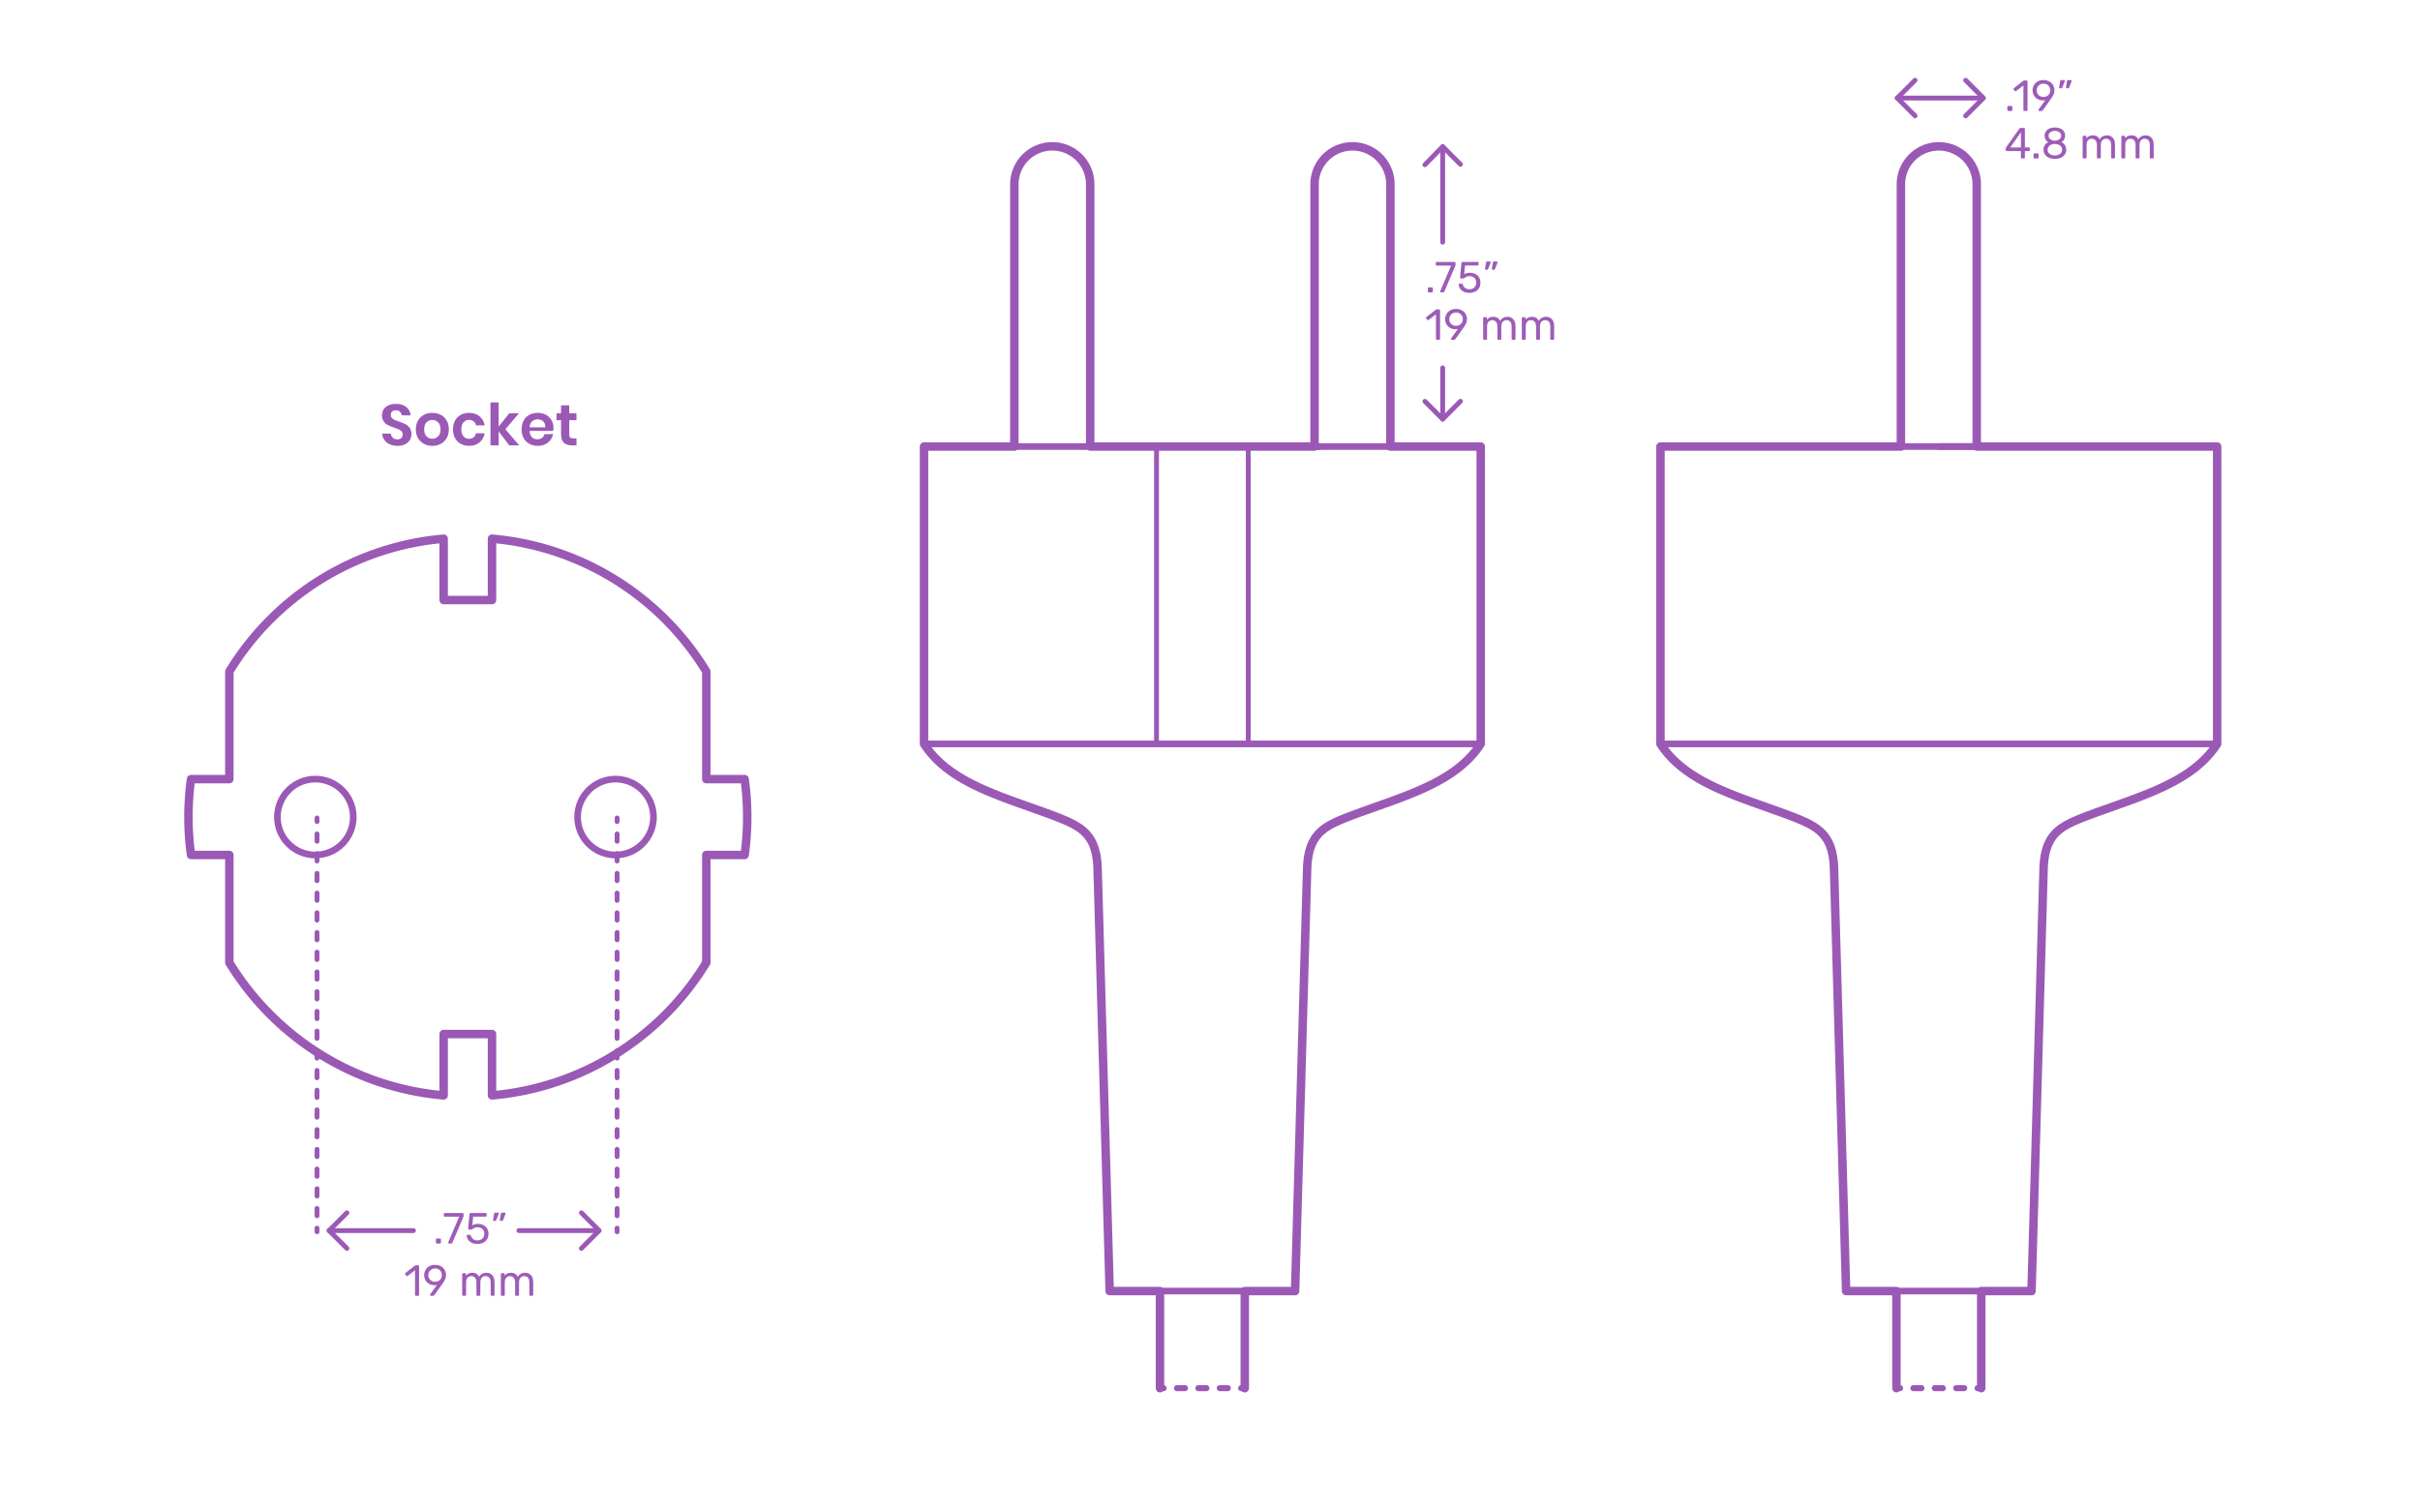 <?xml version="1.0" encoding="utf-8"?>
<!-- Generator: Adobe Illustrator 24.0.1, SVG Export Plug-In . SVG Version: 6.00 Build 0)  -->
<!DOCTYPE svg PUBLIC "-//W3C//DTD SVG 1.1//EN" "http://www.w3.org/Graphics/SVG/1.1/DTD/svg11.dtd">
<svg version="1.1" xmlns:x="http://ns.adobe.com/Extensibility/1.0/" xmlns:i="http://ns.adobe.com/AdobeIllustrator/10.0/" xmlns:graph="http://ns.adobe.com/Graphs/1.0/"
	 xmlns="http://www.w3.org/2000/svg" xmlns:xlink="http://www.w3.org/1999/xlink" x="0px" y="0px" viewBox="0 0 1000 625"
	 enable-background="new 0 0 1000 625" xml:space="preserve">
<g id="FILL-BACKGROUND">
	<rect x="0" y="0" fill="#FFFFFF" width="1000" height="625"/>
</g>
<g id="N-DIMENSIONS">
	<g>
		<g id="POLYLINE_1310_">
			
				<polyline fill="none" stroke="#9B59B6" stroke-width="2" stroke-linecap="round" stroke-linejoin="round" stroke-miterlimit="10" points="
				812.252,33.168 819.599,40.516 812.252,47.862 			"/>
		</g>
		<g id="POLYLINE_1309_">
			
				<polyline fill="none" stroke="#9B59B6" stroke-width="2" stroke-linecap="round" stroke-linejoin="round" stroke-miterlimit="10" points="
				791.342,33.168 783.994,40.516 791.342,47.862 			"/>
		</g>
		<g id="MTEXT_179_" opacity="0.98">
			<g>
				<g>
					<g>
						<path fill="#9B59B6" d="M829.6,45.746c-0.078-0.078-0.117-0.177-0.117-0.297v-1.242c0-0.12,0.039-0.222,0.117-0.306
							s0.177-0.126,0.297-0.126h1.242c0.12,0,0.219,0.042,0.297,0.126s0.117,0.186,0.117,0.306v1.242
							c0,0.12-0.039,0.219-0.117,0.297c-0.078,0.079-0.177,0.117-0.297,0.117h-1.242C829.777,45.863,829.678,45.825,829.6,45.746z"
							/>
						<path fill="#9B59B6" d="M836.233,45.746c-0.072-0.078-0.108-0.177-0.108-0.297V35.297l-3.024,2.322
							c-0.084,0.072-0.174,0.108-0.27,0.108c-0.108,0-0.21-0.06-0.306-0.18l-0.432-0.558c-0.06-0.084-0.09-0.168-0.09-0.252
							c0-0.132,0.06-0.24,0.18-0.324l3.906-3.024c0.132-0.083,0.288-0.126,0.468-0.126h0.846c0.12,0,0.219,0.039,0.297,0.117
							s0.117,0.177,0.117,0.297v11.772c0,0.12-0.039,0.219-0.117,0.297c-0.078,0.079-0.177,0.117-0.297,0.117h-0.882
							C836.401,45.863,836.305,45.825,836.233,45.746z"/>
						<path fill="#9B59B6" d="M842.434,45.746c-0.066-0.078-0.099-0.171-0.099-0.279c0-0.084,0.024-0.162,0.072-0.234l2.772-3.852
							c-0.288,0.072-0.624,0.108-1.008,0.108c-0.864-0.012-1.62-0.213-2.268-0.603c-0.648-0.39-1.143-0.9-1.485-1.53
							c-0.342-0.63-0.513-1.305-0.513-2.025c0-0.72,0.171-1.404,0.513-2.052c0.342-0.648,0.852-1.176,1.53-1.584
							c0.678-0.408,1.497-0.612,2.457-0.612c0.96,0,1.782,0.198,2.466,0.594s1.2,0.915,1.548,1.557s0.522,1.329,0.522,2.061
							c0,0.66-0.117,1.242-0.351,1.746c-0.234,0.504-0.543,1.026-0.927,1.566l-3.492,4.896c-0.084,0.108-0.165,0.195-0.243,0.261
							c-0.078,0.066-0.189,0.099-0.333,0.099h-0.9C842.586,45.863,842.5,45.825,842.434,45.746z M845.827,39.725
							c0.432-0.228,0.774-0.549,1.026-0.963s0.378-0.891,0.378-1.431c0-0.552-0.126-1.038-0.378-1.458
							c-0.252-0.419-0.594-0.744-1.026-0.972s-0.906-0.342-1.422-0.342c-0.504,0-0.969,0.114-1.395,0.342
							c-0.426,0.228-0.765,0.552-1.017,0.972c-0.252,0.42-0.378,0.906-0.378,1.458c0,0.54,0.126,1.017,0.378,1.431
							s0.588,0.735,1.008,0.963c0.42,0.229,0.888,0.342,1.404,0.342C844.92,40.067,845.395,39.954,845.827,39.725z"/>
						<path fill="#9B59B6" d="M850.93,36.396c-0.054-0.072-0.069-0.162-0.045-0.27l0.396-2.52c0.048-0.348,0.216-0.522,0.504-0.522
							h1.152c0.083,0,0.153,0.03,0.207,0.09c0.054,0.06,0.081,0.132,0.081,0.216c0,0.12-0.018,0.216-0.054,0.288l-0.936,2.43
							c-0.06,0.132-0.126,0.231-0.198,0.297c-0.072,0.066-0.18,0.099-0.324,0.099h-0.558
							C851.059,36.503,850.984,36.467,850.93,36.396z M853.756,36.396c-0.054-0.072-0.069-0.162-0.045-0.27l0.396-2.52
							c0.048-0.348,0.216-0.522,0.504-0.522h1.152c0.084,0,0.153,0.03,0.207,0.09c0.054,0.06,0.081,0.132,0.081,0.216
							c0,0.12-0.018,0.216-0.054,0.288l-0.936,2.43c-0.061,0.132-0.126,0.231-0.198,0.297c-0.072,0.066-0.18,0.099-0.324,0.099
							h-0.558C853.885,36.503,853.81,36.467,853.756,36.396z"/>
						<path fill="#9B59B6" d="M835.198,65.346c-0.078-0.078-0.117-0.177-0.117-0.297v-2.628h-5.849c-0.12,0-0.219-0.039-0.297-0.117
							c-0.078-0.078-0.117-0.177-0.117-0.297v-0.666c0-0.168,0.066-0.348,0.198-0.54l5.417-7.632c0.06-0.096,0.15-0.171,0.27-0.225
							s0.252-0.081,0.396-0.081h1.224c0.132,0,0.234,0.036,0.306,0.108c0.072,0.072,0.108,0.174,0.108,0.306v7.632h1.638
							c0.12,0,0.219,0.039,0.297,0.117c0.078,0.078,0.117,0.177,0.117,0.297v0.684c0,0.12-0.039,0.219-0.117,0.297
							c-0.078,0.078-0.177,0.117-0.297,0.117h-1.638v2.628c0,0.12-0.039,0.219-0.117,0.297c-0.078,0.079-0.177,0.117-0.297,0.117
							h-0.828C835.375,65.463,835.276,65.424,835.198,65.346z M830.689,60.945h4.409v-6.264L830.689,60.945z"/>
						<path fill="#9B59B6" d="M840.436,65.346c-0.078-0.078-0.117-0.177-0.117-0.297v-1.242c0-0.12,0.039-0.222,0.117-0.306
							s0.177-0.126,0.297-0.126h1.242c0.12,0,0.219,0.042,0.297,0.126s0.117,0.186,0.117,0.306v1.242
							c0,0.12-0.039,0.219-0.117,0.297c-0.078,0.079-0.177,0.117-0.297,0.117h-1.242C840.613,65.463,840.514,65.424,840.436,65.346z
							"/>
						<path fill="#9B59B6" d="M846.682,65.184c-0.714-0.306-1.269-0.747-1.665-1.323s-0.594-1.248-0.594-2.016
							c0-0.708,0.177-1.329,0.531-1.863c0.354-0.534,0.831-0.945,1.431-1.233c-0.48-0.276-0.853-0.639-1.116-1.089
							c-0.264-0.45-0.396-0.981-0.396-1.593c0-1.044,0.39-1.869,1.17-2.475c0.78-0.606,1.806-0.909,3.078-0.909s2.295,0.3,3.069,0.9
							s1.161,1.428,1.161,2.484c0,0.6-0.132,1.125-0.396,1.575c-0.264,0.45-0.63,0.819-1.098,1.107
							c0.6,0.288,1.077,0.699,1.431,1.233c0.354,0.534,0.531,1.161,0.531,1.881c0,0.768-0.198,1.438-0.594,2.007
							s-0.951,1.008-1.665,1.314c-0.714,0.306-1.527,0.459-2.439,0.459C848.209,65.643,847.396,65.49,846.682,65.184z
							 M851.254,63.591c0.57-0.432,0.855-1.008,0.855-1.728c0-0.72-0.285-1.296-0.855-1.728c-0.57-0.432-1.281-0.648-2.133-0.648
							c-0.864,0-1.581,0.216-2.151,0.648c-0.57,0.432-0.855,1.008-0.855,1.728c0,0.72,0.285,1.296,0.855,1.728
							c0.57,0.432,1.287,0.648,2.151,0.648C849.973,64.239,850.684,64.023,851.254,63.591z M850.975,57.543
							c0.504-0.36,0.756-0.84,0.756-1.44c0-0.612-0.249-1.101-0.747-1.467c-0.498-0.366-1.119-0.549-1.863-0.549
							c-0.756,0-1.38,0.183-1.872,0.549c-0.492,0.366-0.738,0.855-0.738,1.467c0,0.612,0.246,1.101,0.738,1.467
							c0.492,0.366,1.116,0.549,1.872,0.549C849.853,58.095,850.471,57.903,850.975,57.543z"/>
						<path fill="#9B59B6" d="M860.721,65.346c-0.078-0.078-0.117-0.177-0.117-0.297v-8.532c0-0.12,0.039-0.219,0.117-0.297
							c0.078-0.078,0.177-0.117,0.297-0.117h0.756c0.12,0,0.216,0.039,0.288,0.117c0.072,0.078,0.108,0.177,0.108,0.297v0.612
							c0.648-0.804,1.524-1.206,2.628-1.206c1.32,0,2.256,0.552,2.808,1.656c0.288-0.504,0.699-0.906,1.233-1.206
							c0.534-0.3,1.131-0.45,1.791-0.45c0.984,0,1.788,0.336,2.412,1.008c0.624,0.672,0.936,1.645,0.936,2.916v5.202
							c0,0.12-0.039,0.219-0.117,0.297c-0.078,0.079-0.177,0.117-0.297,0.117h-0.774c-0.12,0-0.219-0.039-0.297-0.117
							c-0.078-0.078-0.117-0.177-0.117-0.297v-5.04c0-0.96-0.198-1.647-0.594-2.061s-0.918-0.621-1.566-0.621
							c-0.576,0-1.071,0.213-1.485,0.639c-0.414,0.426-0.621,1.107-0.621,2.043v5.04c0,0.12-0.039,0.219-0.117,0.297
							c-0.078,0.079-0.177,0.117-0.297,0.117h-0.792c-0.12,0-0.219-0.039-0.297-0.117c-0.078-0.078-0.117-0.177-0.117-0.297v-5.04
							c0-0.948-0.207-1.632-0.621-2.052c-0.414-0.42-0.927-0.63-1.539-0.63c-0.576,0-1.071,0.21-1.485,0.63
							s-0.621,1.098-0.621,2.034v5.058c0,0.12-0.04,0.219-0.117,0.297c-0.078,0.079-0.177,0.117-0.297,0.117h-0.792
							C860.898,65.463,860.799,65.424,860.721,65.346z"/>
						<path fill="#9B59B6" d="M876.705,65.346c-0.078-0.078-0.117-0.177-0.117-0.297v-8.532c0-0.12,0.039-0.219,0.117-0.297
							c0.078-0.078,0.177-0.117,0.297-0.117h0.756c0.12,0,0.216,0.039,0.288,0.117c0.072,0.078,0.108,0.177,0.108,0.297v0.612
							c0.648-0.804,1.524-1.206,2.627-1.206c1.32,0,2.256,0.552,2.808,1.656c0.288-0.504,0.699-0.906,1.233-1.206
							c0.534-0.3,1.131-0.45,1.791-0.45c0.984,0,1.788,0.336,2.412,1.008c0.624,0.672,0.936,1.645,0.936,2.916v5.202
							c0,0.12-0.039,0.219-0.117,0.297c-0.078,0.079-0.177,0.117-0.297,0.117h-0.774c-0.12,0-0.219-0.039-0.297-0.117
							c-0.078-0.078-0.117-0.177-0.117-0.297v-5.04c0-0.96-0.198-1.647-0.594-2.061s-0.918-0.621-1.566-0.621
							c-0.576,0-1.071,0.213-1.485,0.639c-0.414,0.426-0.621,1.107-0.621,2.043v5.04c0,0.12-0.039,0.219-0.117,0.297
							c-0.078,0.079-0.177,0.117-0.297,0.117h-0.792c-0.12,0-0.219-0.039-0.297-0.117c-0.078-0.078-0.117-0.177-0.117-0.297v-5.04
							c0-0.948-0.207-1.632-0.621-2.052c-0.414-0.42-0.927-0.63-1.539-0.63c-0.576,0-1.071,0.21-1.485,0.63
							s-0.621,1.098-0.621,2.034v5.058c0,0.12-0.04,0.219-0.117,0.297c-0.078,0.079-0.177,0.117-0.297,0.117h-0.792
							C876.882,65.463,876.783,65.424,876.705,65.346z"/>
					</g>
				</g>
			</g>
		</g>
		<g id="POLYLINE_1308_">
			
				<line fill="none" stroke="#9B59B6" stroke-width="2" stroke-linecap="round" stroke-linejoin="round" stroke-miterlimit="10" x1="817.976" y1="40.516" x2="783.994" y2="40.516"/>
		</g>
	</g>
	<g>
		<g id="POLYLINE_1307_">
			
				<polyline fill="none" stroke="#9B59B6" stroke-width="2" stroke-linecap="round" stroke-linejoin="round" stroke-miterlimit="10" points="
				603.498,165.831 596.151,173.179 588.804,165.831 			"/>
		</g>
		<g id="POLYLINE_1306_">
			
				<polyline fill="none" stroke="#9B59B6" stroke-width="2" stroke-linecap="round" stroke-linejoin="round" stroke-miterlimit="10" points="
				603.498,67.921 596.151,60.574 588.804,68.078 			"/>
		</g>
		<g id="MTEXT_177_" opacity="0.98">
			<g>
				<g>
					<g>
						<path fill="#9B59B6" d="M590.144,120.721c-0.078-0.078-0.117-0.177-0.117-0.297v-1.242c0-0.12,0.039-0.222,0.117-0.306
							s0.177-0.126,0.297-0.126h1.242c0.12,0,0.219,0.042,0.297,0.126s0.117,0.186,0.117,0.306v1.242
							c0,0.12-0.039,0.219-0.117,0.297c-0.078,0.079-0.177,0.117-0.297,0.117h-1.242
							C590.321,120.838,590.222,120.799,590.144,120.721z"/>
						<path fill="#9B59B6" d="M595.201,120.721c-0.066-0.078-0.099-0.171-0.099-0.279l0.036-0.162l4.5-10.53h-5.94
							c-0.12,0-0.219-0.039-0.297-0.117c-0.078-0.078-0.117-0.177-0.117-0.297v-0.666c0-0.132,0.036-0.237,0.108-0.315
							c0.072-0.078,0.174-0.117,0.306-0.117h7.344c0.132,0,0.234,0.039,0.306,0.117c0.072,0.078,0.108,0.183,0.108,0.315v0.612
							c0,0.216-0.048,0.45-0.144,0.702l-4.446,10.404c-0.06,0.132-0.126,0.24-0.198,0.324c-0.072,0.084-0.174,0.126-0.306,0.126
							h-0.9C595.354,120.838,595.267,120.799,595.201,120.721z"/>
						<path fill="#9B59B6" d="M604.84,120.532c-0.66-0.324-1.164-0.747-1.512-1.269c-0.349-0.522-0.534-1.083-0.558-1.683v-0.036
							c0-0.096,0.036-0.174,0.108-0.234c0.072-0.06,0.156-0.09,0.252-0.09h0.882c0.252,0,0.414,0.132,0.486,0.396
							c0.18,0.648,0.513,1.131,0.999,1.449c0.486,0.318,1.047,0.477,1.683,0.477c0.816,0,1.494-0.249,2.034-0.747
							s0.81-1.185,0.81-2.061c0-0.804-0.27-1.443-0.81-1.917s-1.218-0.711-2.034-0.711c-0.432,0-0.78,0.054-1.044,0.162
							c-0.264,0.108-0.534,0.264-0.81,0.468c-0.156,0.12-0.285,0.207-0.387,0.261c-0.102,0.054-0.213,0.081-0.333,0.081h-0.864
							c-0.108,0-0.204-0.039-0.288-0.117c-0.084-0.078-0.12-0.171-0.108-0.279l0.558-5.994c0.036-0.3,0.186-0.45,0.45-0.45h6.228
							c0.132,0,0.234,0.036,0.306,0.108c0.072,0.072,0.108,0.174,0.108,0.306v0.666c0,0.12-0.039,0.216-0.117,0.288
							c-0.078,0.072-0.177,0.108-0.297,0.108h-5.184l-0.324,3.618c0.576-0.408,1.35-0.612,2.322-0.612
							c0.804,0,1.536,0.159,2.196,0.477c0.66,0.318,1.185,0.783,1.575,1.395c0.39,0.612,0.585,1.338,0.585,2.178
							c0,0.888-0.195,1.653-0.585,2.295c-0.39,0.642-0.93,1.128-1.62,1.458s-1.479,0.495-2.367,0.495
							C606.28,121.018,605.5,120.856,604.84,120.532z"/>
						<path fill="#9B59B6" d="M613.687,111.37c-0.054-0.072-0.069-0.162-0.045-0.27l0.396-2.52c0.048-0.348,0.216-0.522,0.504-0.522
							h1.152c0.083,0,0.153,0.03,0.207,0.09c0.054,0.06,0.081,0.132,0.081,0.216c0,0.12-0.018,0.216-0.054,0.288l-0.936,2.43
							c-0.06,0.132-0.126,0.231-0.198,0.297c-0.072,0.066-0.18,0.099-0.324,0.099h-0.558
							C613.816,111.478,613.741,111.442,613.687,111.37z M616.513,111.37c-0.054-0.072-0.069-0.162-0.045-0.27l0.396-2.52
							c0.048-0.348,0.216-0.522,0.504-0.522h1.152c0.084,0,0.153,0.03,0.207,0.09c0.054,0.06,0.081,0.132,0.081,0.216
							c0,0.12-0.018,0.216-0.054,0.288l-0.936,2.43c-0.061,0.132-0.126,0.231-0.198,0.297c-0.072,0.066-0.18,0.099-0.324,0.099
							h-0.558C616.642,111.478,616.567,111.442,616.513,111.37z"/>
						<path fill="#9B59B6" d="M593.482,140.32c-0.072-0.078-0.108-0.177-0.108-0.297v-10.152l-3.023,2.322
							c-0.084,0.072-0.174,0.108-0.27,0.108c-0.108,0-0.21-0.06-0.306-0.18l-0.432-0.558c-0.06-0.084-0.09-0.168-0.09-0.252
							c0-0.132,0.06-0.24,0.18-0.324l3.906-3.024c0.132-0.083,0.288-0.126,0.468-0.126h0.846c0.12,0,0.219,0.039,0.297,0.117
							s0.117,0.177,0.117,0.297v11.772c0,0.12-0.039,0.219-0.117,0.297c-0.078,0.079-0.177,0.117-0.297,0.117h-0.882
							C593.65,140.438,593.554,140.399,593.482,140.32z"/>
						<path fill="#9B59B6" d="M599.683,140.32c-0.066-0.078-0.099-0.171-0.099-0.279c0-0.084,0.024-0.162,0.072-0.234l2.772-3.852
							c-0.288,0.072-0.624,0.108-1.008,0.108c-0.864-0.012-1.62-0.213-2.268-0.603c-0.648-0.39-1.143-0.9-1.485-1.53
							c-0.342-0.63-0.513-1.305-0.513-2.025c0-0.72,0.171-1.404,0.513-2.052c0.342-0.648,0.852-1.176,1.53-1.584
							c0.678-0.408,1.497-0.612,2.457-0.612c0.96,0,1.782,0.198,2.466,0.594s1.2,0.915,1.548,1.557s0.522,1.329,0.522,2.061
							c0,0.66-0.117,1.242-0.351,1.746c-0.234,0.504-0.543,1.026-0.927,1.566l-3.492,4.896c-0.084,0.108-0.165,0.195-0.243,0.261
							c-0.078,0.066-0.189,0.099-0.333,0.099h-0.9C599.836,140.438,599.749,140.399,599.683,140.32z M603.076,134.299
							c0.432-0.228,0.774-0.549,1.026-0.963s0.378-0.891,0.378-1.431c0-0.552-0.126-1.038-0.378-1.458
							c-0.252-0.419-0.594-0.744-1.026-0.972s-0.906-0.342-1.422-0.342c-0.504,0-0.969,0.114-1.395,0.342
							c-0.426,0.228-0.765,0.552-1.017,0.972c-0.252,0.42-0.378,0.906-0.378,1.458c0,0.54,0.126,1.017,0.378,1.431
							s0.588,0.735,1.008,0.963c0.42,0.229,0.888,0.342,1.404,0.342C602.17,134.642,602.644,134.528,603.076,134.299z"/>
						<path fill="#9B59B6" d="M612.984,140.32c-0.078-0.078-0.117-0.177-0.117-0.297v-8.532c0-0.12,0.039-0.219,0.117-0.297
							c0.078-0.078,0.177-0.117,0.297-0.117h0.756c0.12,0,0.216,0.039,0.288,0.117c0.072,0.078,0.108,0.177,0.108,0.297v0.612
							c0.648-0.804,1.524-1.206,2.628-1.206c1.32,0,2.256,0.552,2.808,1.656c0.288-0.504,0.699-0.906,1.233-1.206
							c0.534-0.3,1.131-0.45,1.791-0.45c0.984,0,1.788,0.336,2.412,1.008c0.624,0.672,0.936,1.645,0.936,2.916v5.202
							c0,0.12-0.039,0.219-0.117,0.297c-0.078,0.079-0.177,0.117-0.297,0.117h-0.774c-0.12,0-0.219-0.039-0.297-0.117
							c-0.078-0.078-0.117-0.177-0.117-0.297v-5.04c0-0.96-0.198-1.647-0.594-2.061s-0.918-0.621-1.566-0.621
							c-0.576,0-1.071,0.213-1.485,0.639c-0.414,0.426-0.621,1.107-0.621,2.043v5.04c0,0.12-0.039,0.219-0.117,0.297
							c-0.078,0.079-0.177,0.117-0.297,0.117h-0.792c-0.12,0-0.219-0.039-0.297-0.117c-0.078-0.078-0.117-0.177-0.117-0.297v-5.04
							c0-0.948-0.207-1.632-0.621-2.052c-0.414-0.42-0.927-0.63-1.539-0.63c-0.576,0-1.071,0.21-1.485,0.63
							s-0.621,1.098-0.621,2.034v5.058c0,0.12-0.04,0.219-0.117,0.297c-0.078,0.079-0.177,0.117-0.297,0.117h-0.792
							C613.162,140.438,613.062,140.399,612.984,140.32z"/>
						<path fill="#9B59B6" d="M628.968,140.32c-0.078-0.078-0.117-0.177-0.117-0.297v-8.532c0-0.12,0.039-0.219,0.117-0.297
							c0.078-0.078,0.177-0.117,0.297-0.117h0.756c0.12,0,0.216,0.039,0.288,0.117c0.072,0.078,0.108,0.177,0.108,0.297v0.612
							c0.648-0.804,1.524-1.206,2.628-1.206c1.32,0,2.256,0.552,2.808,1.656c0.288-0.504,0.699-0.906,1.233-1.206
							c0.534-0.3,1.131-0.45,1.791-0.45c0.984,0,1.788,0.336,2.412,1.008c0.624,0.672,0.936,1.645,0.936,2.916v5.202
							c0,0.12-0.039,0.219-0.117,0.297c-0.078,0.079-0.177,0.117-0.297,0.117h-0.773c-0.12,0-0.219-0.039-0.297-0.117
							c-0.078-0.078-0.117-0.177-0.117-0.297v-5.04c0-0.96-0.198-1.647-0.594-2.061s-0.918-0.621-1.566-0.621
							c-0.576,0-1.071,0.213-1.485,0.639c-0.414,0.426-0.621,1.107-0.621,2.043v5.04c0,0.12-0.039,0.219-0.117,0.297
							c-0.078,0.079-0.177,0.117-0.297,0.117h-0.792c-0.12,0-0.219-0.039-0.297-0.117c-0.078-0.078-0.117-0.177-0.117-0.297v-5.04
							c0-0.948-0.207-1.632-0.621-2.052c-0.414-0.42-0.927-0.63-1.539-0.63c-0.576,0-1.071,0.21-1.485,0.63
							s-0.621,1.098-0.621,2.034v5.058c0,0.12-0.04,0.219-0.117,0.297c-0.078,0.079-0.177,0.117-0.297,0.117h-0.792
							C629.146,140.438,629.046,140.399,628.968,140.32z"/>
					</g>
				</g>
			</g>
		</g>
		<g id="POLYLINE_1305_">
			
				<line fill="none" stroke="#9B59B6" stroke-width="2" stroke-linecap="round" stroke-linejoin="round" stroke-miterlimit="10" x1="596.151" y1="173.179" x2="596.151" y2="152"/>
		</g>
		<g id="POLYLINE_1304_">
			
				<line fill="none" stroke="#9B59B6" stroke-width="2" stroke-linecap="round" stroke-linejoin="round" stroke-miterlimit="10" x1="596.151" y1="100.074" x2="596.151" y2="60.574"/>
		</g>
	</g>
	<g>
		<g>
			<g id="POLYLINE_1303_">
				
					<polyline fill="none" stroke="#9B59B6" stroke-width="2" stroke-linecap="round" stroke-linejoin="round" stroke-miterlimit="10" points="
					240.252,501.168 247.599,508.516 240.252,515.862 				"/>
			</g>
			<g id="POLYLINE_1302_">
				
					<polyline fill="none" stroke="#9B59B6" stroke-width="2" stroke-linecap="round" stroke-linejoin="round" stroke-miterlimit="10" points="
					143.342,501.168 135.994,508.516 143.342,515.862 				"/>
			</g>
			<g id="MTEXT_176_" opacity="0.98">
				<g>
					<g>
						<g>
							<path fill="#9B59B6" d="M180.246,513.746c-0.078-0.078-0.117-0.177-0.117-0.297v-1.242c0-0.12,0.039-0.222,0.117-0.306
								s0.177-0.126,0.297-0.126h1.242c0.12,0,0.219,0.042,0.297,0.126s0.117,0.186,0.117,0.306v1.242
								c0,0.12-0.039,0.219-0.117,0.297c-0.078,0.079-0.177,0.117-0.297,0.117h-1.242
								C180.423,513.863,180.324,513.825,180.246,513.746z"/>
							<path fill="#9B59B6" d="M185.304,513.746c-0.066-0.078-0.099-0.171-0.099-0.279l0.036-0.162l4.5-10.53h-5.94
								c-0.12,0-0.219-0.039-0.297-0.117c-0.078-0.078-0.117-0.177-0.117-0.297v-0.666c0-0.132,0.036-0.237,0.108-0.315
								c0.072-0.078,0.174-0.117,0.306-0.117h7.344c0.132,0,0.234,0.039,0.306,0.117c0.072,0.078,0.108,0.183,0.108,0.315v0.612
								c0,0.216-0.048,0.45-0.144,0.702l-4.446,10.404c-0.06,0.132-0.126,0.24-0.198,0.324c-0.072,0.084-0.174,0.126-0.306,0.126
								h-0.9C185.457,513.863,185.37,513.825,185.304,513.746z"/>
							<path fill="#9B59B6" d="M194.943,513.557c-0.66-0.324-1.164-0.747-1.512-1.269c-0.349-0.522-0.534-1.083-0.558-1.683v-0.036
								c0-0.096,0.036-0.174,0.108-0.234c0.072-0.06,0.156-0.09,0.252-0.09h0.882c0.252,0,0.414,0.132,0.486,0.396
								c0.18,0.648,0.513,1.131,0.999,1.449c0.486,0.318,1.047,0.477,1.683,0.477c0.815,0,1.494-0.249,2.034-0.747
								s0.81-1.185,0.81-2.061c0-0.804-0.27-1.443-0.81-1.917s-1.218-0.711-2.034-0.711c-0.432,0-0.78,0.054-1.044,0.162
								c-0.264,0.108-0.534,0.264-0.81,0.468c-0.156,0.12-0.285,0.207-0.387,0.261c-0.102,0.054-0.213,0.081-0.333,0.081h-0.864
								c-0.108,0-0.204-0.039-0.288-0.117c-0.084-0.078-0.12-0.171-0.108-0.279l0.558-5.994c0.036-0.3,0.186-0.45,0.45-0.45h6.228
								c0.132,0,0.234,0.036,0.306,0.108c0.072,0.072,0.108,0.174,0.108,0.306v0.666c0,0.12-0.039,0.216-0.117,0.288
								c-0.078,0.072-0.177,0.108-0.297,0.108h-5.184l-0.324,3.618c0.576-0.408,1.35-0.612,2.322-0.612
								c0.803,0,1.535,0.159,2.195,0.477c0.66,0.318,1.185,0.783,1.575,1.395c0.39,0.612,0.585,1.338,0.585,2.178
								c0,0.888-0.195,1.653-0.585,2.295c-0.39,0.642-0.93,1.128-1.62,1.458s-1.479,0.495-2.367,0.495
								C196.383,514.043,195.603,513.881,194.943,513.557z"/>
							<path fill="#9B59B6" d="M203.79,504.396c-0.054-0.072-0.069-0.162-0.045-0.27l0.396-2.52
								c0.048-0.348,0.216-0.522,0.504-0.522h1.152c0.083,0,0.153,0.03,0.207,0.09c0.054,0.06,0.081,0.132,0.081,0.216
								c0,0.12-0.018,0.216-0.054,0.288l-0.936,2.43c-0.06,0.132-0.126,0.231-0.198,0.297c-0.072,0.066-0.18,0.099-0.324,0.099
								h-0.558C203.918,504.503,203.844,504.467,203.79,504.396z M206.616,504.396c-0.054-0.072-0.069-0.162-0.045-0.27l0.396-2.52
								c0.048-0.348,0.216-0.522,0.504-0.522h1.152c0.084,0,0.153,0.03,0.207,0.09c0.054,0.06,0.081,0.132,0.081,0.216
								c0,0.12-0.018,0.216-0.054,0.288l-0.936,2.43c-0.061,0.132-0.126,0.231-0.198,0.297c-0.072,0.066-0.18,0.099-0.324,0.099
								h-0.558C206.745,504.503,206.67,504.467,206.616,504.396z"/>
							<path fill="#9B59B6" d="M171.598,535.346c-0.072-0.078-0.108-0.177-0.108-0.297v-10.152l-3.024,2.322
								c-0.084,0.072-0.174,0.108-0.27,0.108c-0.108,0-0.21-0.06-0.306-0.18l-0.432-0.558c-0.06-0.084-0.09-0.168-0.09-0.252
								c0-0.132,0.06-0.24,0.18-0.324l3.906-3.024c0.132-0.083,0.288-0.126,0.468-0.126h0.846c0.12,0,0.219,0.039,0.297,0.117
								s0.117,0.177,0.117,0.297v11.772c0,0.12-0.039,0.219-0.117,0.297c-0.078,0.079-0.177,0.117-0.297,0.117h-0.882
								C171.766,535.463,171.67,535.424,171.598,535.346z"/>
							<path fill="#9B59B6" d="M177.799,535.346c-0.066-0.078-0.099-0.171-0.099-0.279c0-0.084,0.024-0.162,0.072-0.234l2.772-3.852
								c-0.288,0.072-0.624,0.108-1.008,0.108c-0.864-0.012-1.62-0.213-2.268-0.603c-0.648-0.39-1.143-0.9-1.485-1.53
								c-0.342-0.63-0.513-1.305-0.513-2.025c0-0.72,0.171-1.404,0.513-2.052c0.342-0.648,0.852-1.176,1.53-1.584
								c0.678-0.408,1.497-0.612,2.457-0.612c0.96,0,1.782,0.198,2.466,0.594s1.2,0.915,1.548,1.557s0.522,1.329,0.522,2.061
								c0,0.66-0.117,1.242-0.351,1.746c-0.234,0.504-0.543,1.026-0.927,1.566l-3.492,4.896c-0.084,0.108-0.165,0.195-0.243,0.261
								c-0.078,0.066-0.189,0.099-0.333,0.099h-0.9C177.952,535.463,177.865,535.424,177.799,535.346z M181.192,529.325
								c0.432-0.228,0.774-0.549,1.026-0.963s0.378-0.891,0.378-1.431c0-0.552-0.126-1.038-0.378-1.458
								c-0.252-0.419-0.594-0.744-1.026-0.972s-0.906-0.342-1.422-0.342c-0.504,0-0.969,0.114-1.395,0.342
								c-0.426,0.228-0.765,0.552-1.017,0.972c-0.252,0.42-0.378,0.906-0.378,1.458c0,0.54,0.126,1.017,0.378,1.431
								s0.588,0.735,1.008,0.963c0.42,0.229,0.888,0.342,1.404,0.342C180.286,529.667,180.76,529.553,181.192,529.325z"/>
							<path fill="#9B59B6" d="M191.1,535.346c-0.078-0.078-0.117-0.177-0.117-0.297v-8.532c0-0.12,0.039-0.219,0.117-0.297
								c0.078-0.078,0.177-0.117,0.297-0.117h0.756c0.12,0,0.216,0.039,0.288,0.117c0.072,0.078,0.108,0.177,0.108,0.297v0.612
								c0.648-0.804,1.524-1.206,2.628-1.206c1.32,0,2.256,0.552,2.808,1.656c0.288-0.504,0.699-0.906,1.233-1.206
								c0.534-0.3,1.131-0.45,1.791-0.45c0.984,0,1.788,0.336,2.412,1.008c0.624,0.672,0.936,1.645,0.936,2.916v5.202
								c0,0.12-0.039,0.219-0.117,0.297c-0.078,0.079-0.177,0.117-0.297,0.117h-0.774c-0.12,0-0.219-0.039-0.297-0.117
								c-0.078-0.078-0.117-0.177-0.117-0.297v-5.04c0-0.96-0.198-1.647-0.594-2.061s-0.918-0.621-1.566-0.621
								c-0.576,0-1.071,0.213-1.485,0.639c-0.414,0.426-0.621,1.107-0.621,2.043v5.04c0,0.12-0.039,0.219-0.117,0.297
								c-0.078,0.079-0.177,0.117-0.297,0.117h-0.792c-0.12,0-0.219-0.039-0.297-0.117c-0.078-0.078-0.117-0.177-0.117-0.297v-5.04
								c0-0.948-0.207-1.632-0.621-2.052c-0.414-0.42-0.927-0.63-1.539-0.63c-0.576,0-1.071,0.21-1.485,0.63
								s-0.621,1.098-0.621,2.034v5.058c0,0.12-0.04,0.219-0.117,0.297c-0.078,0.079-0.177,0.117-0.297,0.117h-0.792
								C191.277,535.463,191.178,535.424,191.1,535.346z"/>
							<path fill="#9B59B6" d="M207.083,535.346c-0.078-0.078-0.117-0.177-0.117-0.297v-8.532c0-0.12,0.039-0.219,0.117-0.297
								c0.078-0.078,0.177-0.117,0.297-0.117h0.756c0.12,0,0.216,0.039,0.288,0.117c0.072,0.078,0.108,0.177,0.108,0.297v0.612
								c0.648-0.804,1.524-1.206,2.628-1.206c1.32,0,2.256,0.552,2.808,1.656c0.288-0.504,0.699-0.906,1.233-1.206
								c0.534-0.3,1.131-0.45,1.791-0.45c0.984,0,1.788,0.336,2.412,1.008c0.624,0.672,0.936,1.645,0.936,2.916v5.202
								c0,0.12-0.039,0.219-0.117,0.297c-0.078,0.079-0.177,0.117-0.297,0.117h-0.774c-0.12,0-0.219-0.039-0.297-0.117
								c-0.078-0.078-0.117-0.177-0.117-0.297v-5.04c0-0.96-0.198-1.647-0.594-2.061s-0.918-0.621-1.566-0.621
								c-0.576,0-1.071,0.213-1.485,0.639c-0.414,0.426-0.621,1.107-0.621,2.043v5.04c0,0.12-0.039,0.219-0.117,0.297
								c-0.078,0.079-0.177,0.117-0.297,0.117h-0.792c-0.12,0-0.219-0.039-0.297-0.117c-0.078-0.078-0.117-0.177-0.117-0.297v-5.04
								c0-0.948-0.207-1.632-0.621-2.052c-0.414-0.42-0.927-0.63-1.539-0.63c-0.576,0-1.071,0.21-1.485,0.63
								s-0.621,1.098-0.621,2.034v5.058c0,0.12-0.04,0.219-0.117,0.297c-0.078,0.079-0.177,0.117-0.297,0.117h-0.792
								C207.261,535.463,207.162,535.424,207.083,535.346z"/>
						</g>
					</g>
				</g>
			</g>
			<g id="POLYLINE_1301_">
				
					<line fill="none" stroke="#9B59B6" stroke-width="2" stroke-linecap="round" stroke-linejoin="round" stroke-miterlimit="10" x1="170.839" y1="508.516" x2="135.994" y2="508.516"/>
				
					<line fill="none" stroke="#9B59B6" stroke-width="2" stroke-linecap="round" stroke-linejoin="round" stroke-miterlimit="10" x1="246" y1="508.516" x2="214.418" y2="508.516"/>
			</g>
		</g>
		<g>
			<g>
				
					<line fill="none" stroke="#9B59B6" stroke-width="2" stroke-linecap="round" stroke-linejoin="round" x1="131" y1="338" x2="131" y2="339.5"/>
				
					<line fill="none" stroke="#9B59B6" stroke-width="2" stroke-linecap="round" stroke-linejoin="round" stroke-dasharray="3.054,5.091" x1="131" y1="344.591" x2="131" y2="504.955"/>
				
					<line fill="none" stroke="#9B59B6" stroke-width="2" stroke-linecap="round" stroke-linejoin="round" x1="131" y1="507.5" x2="131" y2="509"/>
			</g>
		</g>
		<g>
			<g>
				
					<line fill="none" stroke="#9B59B6" stroke-width="2" stroke-linecap="round" stroke-linejoin="round" x1="255" y1="338" x2="255" y2="339.5"/>
				
					<line fill="none" stroke="#9B59B6" stroke-width="2" stroke-linecap="round" stroke-linejoin="round" stroke-dasharray="3.054,5.091" x1="255" y1="344.591" x2="255" y2="504.955"/>
				
					<line fill="none" stroke="#9B59B6" stroke-width="2" stroke-linecap="round" stroke-linejoin="round" x1="255" y1="507.5" x2="255" y2="509"/>
			</g>
		</g>
	</g>
</g>
<g id="N-TEXT">
	<g id="MTEXT_48_">
		<g>
			<g>
				<path fill="#9B59B6" d="M169.367,181.822c-0.432,0.729-1.072,1.312-1.92,1.752c-0.848,0.44-1.88,0.66-3.096,0.66
					c-1.2,0-2.272-0.204-3.216-0.611c-0.944-0.408-1.7-0.996-2.268-1.765c-0.568-0.768-0.892-1.664-0.972-2.688h3.6
					c0.08,0.688,0.356,1.26,0.828,1.716c0.472,0.456,1.1,0.684,1.884,0.684c0.704,0,1.244-0.188,1.62-0.563s0.564-0.86,0.564-1.452
					c0-0.528-0.152-0.964-0.456-1.308c-0.304-0.345-0.688-0.62-1.152-0.828s-1.104-0.448-1.92-0.721
					c-1.056-0.352-1.92-0.699-2.592-1.044c-0.672-0.344-1.244-0.844-1.716-1.5c-0.472-0.655-0.708-1.512-0.708-2.567
					c0-1.456,0.524-2.604,1.572-3.444c1.048-0.84,2.436-1.26,4.164-1.26c1.792,0,3.22,0.432,4.284,1.296s1.668,2.016,1.812,3.456
					h-3.648c-0.096-0.608-0.352-1.107-0.768-1.5c-0.416-0.392-0.984-0.588-1.704-0.588c-0.624,0-1.128,0.164-1.512,0.492
					s-0.576,0.804-0.576,1.428c0,0.496,0.148,0.908,0.444,1.236c0.296,0.328,0.672,0.596,1.128,0.804s1.076,0.44,1.86,0.696
					c1.088,0.384,1.972,0.743,2.652,1.079s1.26,0.841,1.74,1.513s0.72,1.552,0.72,2.64
					C170.015,180.299,169.799,181.095,169.367,181.822z"/>
				<path fill="#9B59B6" d="M182.146,171.419c1.032,0.544,1.844,1.332,2.436,2.363c0.592,1.032,0.888,2.244,0.888,3.637
					c0,1.392-0.296,2.6-0.888,3.624c-0.592,1.023-1.404,1.812-2.436,2.363c-1.032,0.553-2.196,0.828-3.492,0.828
					c-1.296,0-2.46-0.275-3.492-0.828c-1.032-0.552-1.844-1.34-2.436-2.363c-0.592-1.024-0.888-2.232-0.888-3.624
					c0-1.393,0.296-2.604,0.888-3.637c0.592-1.031,1.404-1.819,2.436-2.363s2.196-0.816,3.492-0.816
					C179.951,170.603,181.115,170.875,182.146,171.419z M176.254,174.526c-0.656,0.664-0.984,1.629-0.984,2.893
					s0.328,2.228,0.984,2.892s1.456,0.996,2.4,0.996c0.944,0,1.744-0.332,2.4-0.996c0.656-0.664,0.984-1.628,0.984-2.892
					s-0.328-2.229-0.984-2.893c-0.656-0.663-1.456-0.996-2.4-0.996C177.71,173.53,176.911,173.863,176.254,174.526z"/>
				<path fill="#9B59B6" d="M198.13,171.995c1.144,0.928,1.86,2.191,2.148,3.792h-3.576c-0.144-0.704-0.472-1.261-0.984-1.669
					c-0.512-0.407-1.16-0.611-1.944-0.611c-0.896,0-1.644,0.332-2.244,0.996c-0.6,0.664-0.9,1.636-0.9,2.916s0.3,2.252,0.9,2.916
					c0.6,0.664,1.348,0.996,2.244,0.996c0.784,0,1.432-0.204,1.944-0.612s0.84-0.964,0.984-1.668h3.576
					c-0.288,1.6-1.004,2.864-2.148,3.792s-2.572,1.392-4.284,1.392c-1.296,0-2.448-0.275-3.456-0.828
					c-1.008-0.552-1.792-1.34-2.352-2.363c-0.561-1.024-0.84-2.232-0.84-3.624c0-1.393,0.28-2.604,0.84-3.637
					c0.56-1.031,1.344-1.819,2.352-2.363c1.008-0.544,2.16-0.816,3.456-0.816C195.558,170.603,196.986,171.067,198.13,171.995z"/>
				<path fill="#9B59B6" d="M210.455,184.066l-4.392-5.808v5.808h-3.384v-17.76h3.384v9.984l4.368-5.521h4.008l-5.592,6.624
					l5.736,6.672H210.455z"/>
				<path fill="#9B59B6" d="M228.598,178.066h-9.744c0.048,1.185,0.368,2.057,0.96,2.616c0.591,0.561,1.328,0.84,2.208,0.84
					c0.784,0,1.436-0.191,1.956-0.576c0.52-0.384,0.852-0.903,0.996-1.56h3.576c-0.176,0.928-0.552,1.76-1.128,2.496
					c-0.576,0.736-1.316,1.312-2.22,1.728c-0.904,0.417-1.908,0.624-3.012,0.624c-1.296,0-2.448-0.275-3.456-0.828
					c-1.008-0.552-1.792-1.34-2.352-2.363c-0.561-1.024-0.84-2.232-0.84-3.624c0-1.393,0.28-2.604,0.84-3.637
					c0.56-1.031,1.344-1.819,2.352-2.363c1.008-0.544,2.16-0.816,3.456-0.816c1.312,0,2.46,0.272,3.444,0.816
					s1.744,1.292,2.28,2.244s0.804,2.036,0.804,3.252C228.718,177.251,228.678,177.635,228.598,178.066z M224.458,174.106
					c-0.616-0.56-1.372-0.84-2.268-0.84c-0.912,0-1.68,0.28-2.304,0.84c-0.624,0.561-0.968,1.385-1.032,2.473h6.456
					C225.358,175.491,225.074,174.667,224.458,174.106z"/>
				<path fill="#9B59B6" d="M238.222,181.163v2.903h-1.776c-1.488,0-2.628-0.359-3.42-1.08c-0.792-0.72-1.188-1.92-1.188-3.6v-5.76
					h-1.848v-2.856h1.848v-3.288h3.384v3.288h2.976v2.856h-2.976v5.808c0,0.641,0.128,1.088,0.384,1.344
					c0.256,0.257,0.688,0.385,1.296,0.385H238.222z"/>
			</g>
		</g>
	</g>
</g>
<g id="AG-DETAILS-DIAGRAM">
	<g id="POLYLINE_1082_">
		<g>
			<g>
				
					<line fill="none" stroke="#9B59B6" stroke-width="2.5" stroke-linecap="round" stroke-linejoin="round" x1="783.643" y1="573.636" x2="785.143" y2="573.636"/>
				
					<line fill="none" stroke="#9B59B6" stroke-width="2.5" stroke-linecap="round" stroke-linejoin="round" stroke-dasharray="3.315,5.525" x1="790.667" y1="573.636" x2="814.423" y2="573.636"/>
				
					<line fill="none" stroke="#9B59B6" stroke-width="2.5" stroke-linecap="round" stroke-linejoin="round" x1="817.186" y1="573.636" x2="818.686" y2="573.636"/>
			</g>
		</g>
	</g>
	<g id="POLYLINE_1081_">
		<g>
			<g>
				
					<line fill="none" stroke="#9B59B6" stroke-width="2.5" stroke-linecap="round" stroke-linejoin="round" x1="479.33" y1="573.636" x2="480.83" y2="573.636"/>
				
					<line fill="none" stroke="#9B59B6" stroke-width="2.5" stroke-linecap="round" stroke-linejoin="round" stroke-dasharray="3.315,5.525" x1="486.354" y1="573.636" x2="510.11" y2="573.636"/>
				
					<line fill="none" stroke="#9B59B6" stroke-width="2.5" stroke-linecap="round" stroke-linejoin="round" x1="512.872" y1="573.636" x2="514.372" y2="573.636"/>
			</g>
		</g>
	</g>
</g>
<g id="AG-DETAILS">
	<g id="POLYLINE_1052_">
		
			<rect x="477.9" y="184.518" fill="none" stroke="#9B59B6" stroke-width="2" stroke-linecap="round" stroke-linejoin="round" stroke-miterlimit="10" width="37.903" height="122.881"/>
	</g>
</g>
<g id="AG-FIXTURE">
	<g id="POLYLINE_872_">
		
			<polyline fill="none" stroke="#9B59B6" stroke-width="2.75" stroke-linecap="round" stroke-linejoin="round" stroke-miterlimit="10" points="
			816.833,184.518 816.833,76.14 816.831,75.87 816.824,75.599 816.812,75.329 816.796,75.059 816.775,74.789 816.749,74.52 
			816.719,74.251 816.684,73.983 816.645,73.716 816.601,73.449 816.552,73.183 816.498,72.918 816.441,72.653 816.378,72.39 
			816.311,72.128 816.24,71.867 816.164,71.608 816.083,71.349 815.998,71.093 815.909,70.837 815.815,70.584 815.717,70.332 
			815.615,70.081 815.508,69.833 815.397,69.586 815.282,69.341 815.162,69.099 815.039,68.858 814.911,68.62 814.779,68.384 
			814.643,68.15 814.503,67.918 814.359,67.689 814.211,67.463 814.06,67.239 813.904,67.018 813.745,66.799 813.582,66.583 
			813.415,66.37 813.244,66.16 813.07,65.953 812.893,65.749 812.712,65.549 812.527,65.351 812.339,65.156 812.148,64.965 
			811.953,64.777 811.756,64.593 811.555,64.411 811.351,64.234 811.144,64.06 810.934,63.889 810.721,63.723 810.505,63.559 
			810.287,63.4 810.065,63.245 809.841,63.093 809.615,62.945 809.386,62.801 809.154,62.661 808.921,62.525 808.684,62.393 
			808.446,62.266 808.206,62.142 807.963,62.023 807.718,61.907 807.471,61.796 807.223,61.69 806.973,61.587 806.721,61.489 
			806.467,61.395 806.212,61.306 805.955,61.221 805.697,61.141 805.437,61.065 805.176,60.993 804.914,60.926 804.651,60.864 
			804.387,60.806 804.122,60.752 803.856,60.704 803.589,60.66 803.321,60.62 803.053,60.585 802.784,60.555 802.515,60.529 
			802.245,60.508 801.975,60.492 801.705,60.48 801.435,60.473 801.164,60.471 800.894,60.473 800.623,60.48 800.353,60.492 
			800.083,60.508 799.814,60.529 799.544,60.555 799.276,60.585 799.007,60.62 798.74,60.66 798.473,60.704 798.207,60.752 
			797.942,60.806 797.677,60.864 797.414,60.926 797.152,60.993 796.891,61.065 796.632,61.141 796.374,61.221 796.117,61.306 
			795.862,61.395 795.608,61.489 795.356,61.587 795.105,61.69 794.857,61.796 794.61,61.907 794.366,62.023 794.123,62.142 
			793.882,62.266 793.644,62.393 793.408,62.525 793.174,62.661 792.943,62.801 792.714,62.945 792.487,63.093 792.263,63.245 
			792.042,63.4 791.823,63.559 791.608,63.723 791.395,63.889 791.185,64.06 790.978,64.234 790.774,64.411 790.573,64.593 
			790.375,64.777 790.18,64.965 789.989,65.156 789.801,65.351 789.617,65.549 789.436,65.749 789.258,65.953 789.084,66.16 
			788.914,66.37 788.747,66.583 788.584,66.799 788.424,67.018 788.269,67.239 788.117,67.463 787.969,67.689 787.825,67.918 
			787.685,68.15 787.549,68.384 787.418,68.62 787.29,68.858 787.166,69.099 787.047,69.341 786.932,69.586 786.821,69.833 
			786.714,70.081 786.611,70.332 786.513,70.584 786.42,70.837 786.33,71.093 786.245,71.349 786.165,71.608 786.089,71.867 
			786.017,72.128 785.95,72.39 785.888,72.653 785.83,72.918 785.777,73.183 785.728,73.449 785.684,73.716 785.644,73.983 
			785.609,74.251 785.579,74.52 785.553,74.789 785.532,75.059 785.516,75.329 785.504,75.599 785.497,75.87 785.495,76.14 
			785.495,184.518 		"/>
	</g>
	<g id="POLYLINE_871_">
		
			<rect x="686.142" y="184.518" fill="none" stroke="#9B59B6" stroke-width="2.75" stroke-linecap="round" stroke-linejoin="round" stroke-miterlimit="10" width="230.044" height="122.881"/>
	</g>
	<g id="POLYLINE_870_">
		
			<line fill="none" stroke="#9B59B6" stroke-width="2.75" stroke-linecap="round" stroke-linejoin="round" stroke-miterlimit="10" x1="801.164" y1="184.518" x2="849.443" y2="184.518"/>
	</g>
	<g id="POLYLINE_869_">
		
			<polyline fill="none" stroke="#9B59B6" stroke-width="2.75" stroke-linecap="round" stroke-linejoin="round" stroke-miterlimit="10" points="
			839.475,533.516 844.459,359.017 844.481,358.397 844.51,357.79 844.547,357.198 844.592,356.619 844.644,356.053 844.704,355.5 
			844.771,354.961 844.846,354.434 844.886,354.175 844.928,353.92 844.972,353.667 845.018,353.418 845.065,353.171 
			845.114,352.927 845.165,352.687 845.218,352.449 845.273,352.214 845.329,351.983 845.388,351.753 845.448,351.527 
			845.509,351.304 845.573,351.083 845.638,350.865 845.705,350.65 845.774,350.437 845.845,350.227 845.917,350.02 
			845.991,349.815 846.067,349.613 846.144,349.414 846.223,349.216 846.304,349.022 846.387,348.83 846.471,348.64 
			846.557,348.453 846.645,348.268 846.734,348.085 846.825,347.905 846.918,347.727 847.012,347.551 847.108,347.377 
			847.206,347.206 847.305,347.037 847.406,346.87 847.509,346.705 847.613,346.542 847.719,346.381 847.826,346.222 
			847.935,346.066 848.046,345.911 848.158,345.758 848.272,345.607 848.388,345.458 848.505,345.311 848.623,345.166 
			848.744,345.022 848.865,344.881 848.989,344.741 849.113,344.603 849.24,344.466 849.368,344.331 849.497,344.198 
			849.628,344.067 849.761,343.937 849.895,343.808 850.03,343.682 850.167,343.556 850.306,343.432 850.446,343.31 
			850.587,343.189 850.73,343.069 850.875,342.951 851.021,342.834 851.168,342.719 851.317,342.604 851.468,342.491 
			851.619,342.38 851.773,342.269 851.927,342.159 852.083,342.051 852.241,341.944 852.4,341.838 852.722,341.629 853.049,341.424 
			853.383,341.223 853.721,341.025 854.066,340.831 854.415,340.64 854.77,340.451 855.131,340.266 855.496,340.083 
			855.867,339.902 856.243,339.723 857.01,339.37 857.798,339.023 858.605,338.68 859.432,338.338 861.142,337.655 862.92,336.971 
			866.656,335.593 878.77,331.279 882.92,329.743 884.983,328.95 887.028,328.138 889.05,327.306 891.039,326.453 892.02,326.018 
			892.991,325.577 893.952,325.129 894.902,324.674 895.841,324.212 896.77,323.742 897.687,323.264 898.592,322.777 
			899.486,322.281 900.368,321.775 901.237,321.26 902.094,320.734 902.938,320.198 903.768,319.65 904.179,319.372 
			904.586,319.091 904.99,318.806 905.39,318.519 905.786,318.229 906.18,317.935 906.569,317.639 906.956,317.339 907.338,317.035 
			907.717,316.729 908.092,316.419 908.464,316.105 908.831,315.788 909.196,315.467 909.556,315.143 909.912,314.815 
			910.265,314.483 910.613,314.148 910.958,313.808 911.299,313.465 911.636,313.118 911.968,312.767 912.297,312.411 
			912.622,312.052 912.942,311.688 913.258,311.321 913.571,310.949 913.879,310.572 914.182,310.191 914.482,309.806 
			914.777,309.417 915.067,309.022 915.354,308.624 915.636,308.22 915.913,307.812 916.186,307.4 		"/>
	</g>
	<g id="POLYLINE_868_">
		
			<polyline fill="none" stroke="#9B59B6" stroke-width="2.75" stroke-linecap="round" stroke-linejoin="round" stroke-miterlimit="10" points="
			762.854,533.516 757.87,359.017 757.848,358.397 757.818,357.79 757.781,357.198 757.736,356.619 757.684,356.053 757.624,355.5 
			757.557,354.961 757.482,354.434 757.442,354.175 757.4,353.92 757.356,353.667 757.311,353.418 757.263,353.171 757.214,352.927 
			757.163,352.687 757.11,352.449 757.056,352.214 756.999,351.983 756.941,351.753 756.881,351.527 756.819,351.304 
			756.756,351.083 756.69,350.865 756.623,350.65 756.554,350.437 756.484,350.227 756.412,350.02 756.338,349.815 756.262,349.613 
			756.184,349.414 756.105,349.216 756.024,349.022 755.942,348.83 755.857,348.64 755.771,348.453 755.684,348.268 
			755.594,348.085 755.503,347.905 755.411,347.727 755.316,347.551 755.22,347.377 755.122,347.206 755.023,347.037 
			754.922,346.87 754.82,346.705 754.715,346.542 754.61,346.381 754.502,346.222 754.393,346.066 754.282,345.911 754.17,345.758 
			754.056,345.607 753.941,345.458 753.824,345.311 753.705,345.166 753.585,345.022 753.463,344.881 753.34,344.741 
			753.215,344.603 753.089,344.466 752.961,344.331 752.831,344.198 752.7,344.067 752.568,343.937 752.434,343.808 
			752.298,343.682 752.161,343.556 752.023,343.432 751.883,343.31 751.741,343.189 751.598,343.069 751.454,342.951 
			751.308,342.834 751.16,342.719 751.011,342.604 750.861,342.491 750.709,342.38 750.556,342.269 750.401,342.159 
			750.245,342.051 750.088,341.944 749.929,341.838 749.607,341.629 749.279,341.424 748.946,341.223 748.607,341.025 
			748.263,340.831 747.913,340.64 747.558,340.451 747.198,340.266 746.832,340.083 746.461,339.902 746.085,339.723 
			745.318,339.37 744.531,339.023 743.723,338.68 742.896,338.338 741.187,337.655 739.408,336.971 735.673,335.593 
			723.558,331.279 719.409,329.743 717.346,328.95 715.3,328.138 713.279,327.306 711.289,326.453 710.308,326.018 709.337,325.577 
			708.377,325.129 707.427,324.674 706.487,324.212 705.559,323.742 704.642,323.264 703.736,322.777 702.843,322.281 
			701.961,321.775 701.092,321.26 700.235,320.734 699.391,320.198 698.56,319.65 698.15,319.372 697.743,319.091 697.339,318.806 
			696.939,318.519 696.542,318.229 696.149,317.935 695.759,317.639 695.373,317.339 694.99,317.035 694.612,316.729 
			694.236,316.419 693.865,316.105 693.497,315.788 693.133,315.467 692.773,315.143 692.416,314.815 692.064,314.483 
			691.715,314.148 691.37,313.808 691.03,313.465 690.693,313.118 690.36,312.767 690.031,312.411 689.707,312.052 689.386,311.688 
			689.07,311.321 688.758,310.949 688.45,310.572 688.146,310.191 687.847,309.806 687.552,309.417 687.261,309.022 
			686.975,308.624 686.693,308.22 686.415,307.812 686.142,307.4 		"/>
	</g>
	<g id="POLYLINE_867_">
		
			<line fill="none" stroke="#9B59B6" stroke-width="2.75" stroke-linecap="round" stroke-linejoin="round" stroke-miterlimit="10" x1="762.854" y1="533.516" x2="839.475" y2="533.516"/>
	</g>
	<g id="POLYLINE_866_">
		
			<line fill="none" stroke="#9B59B6" stroke-width="2.75" stroke-linecap="round" stroke-linejoin="round" stroke-miterlimit="10" x1="783.643" y1="533.516" x2="783.643" y2="573.636"/>
	</g>
	<g id="POLYLINE_865_">
		
			<line fill="none" stroke="#9B59B6" stroke-width="2.75" stroke-linecap="round" stroke-linejoin="round" stroke-miterlimit="10" x1="818.686" y1="573.636" x2="818.686" y2="533.516"/>
	</g>
	<g id="POLYLINE_864_">
		
			<polygon fill="none" stroke="#9B59B6" stroke-width="2.75" stroke-linecap="round" stroke-linejoin="round" stroke-miterlimit="10" points="
			145.974,337.621 145.972,337.348 145.964,337.076 145.953,336.803 145.936,336.531 145.915,336.259 145.889,335.988 
			145.858,335.717 145.822,335.446 145.782,335.177 145.737,334.908 145.688,334.639 145.633,334.372 145.575,334.106 
			145.511,333.841 145.443,333.577 145.37,333.314 145.293,333.052 145.211,332.792 145.125,332.533 145.034,332.276 
			144.939,332.021 144.839,331.767 144.735,331.515 144.627,331.264 144.514,331.016 144.397,330.77 144.275,330.526 
			144.15,330.284 144.02,330.044 143.886,329.806 143.748,329.571 143.606,329.338 143.46,329.108 143.309,328.88 143.155,328.655 
			142.997,328.433 142.836,328.214 142.67,327.997 142.501,327.783 142.328,327.572 142.151,327.365 141.971,327.16 
			141.787,326.959 141.599,326.76 141.409,326.565 141.215,326.374 141.017,326.186 140.816,326.001 140.613,325.82 
			140.406,325.642 140.196,325.468 139.983,325.298 139.767,325.131 139.548,324.969 139.326,324.81 139.102,324.655 
			138.875,324.503 138.645,324.356 138.413,324.213 138.179,324.074 137.942,323.939 137.702,323.808 137.461,323.682 
			137.217,323.559 136.971,323.441 136.724,323.327 136.474,323.217 136.222,323.112 135.969,323.012 135.714,322.915 
			135.457,322.823 135.199,322.736 134.939,322.653 134.678,322.574 134.415,322.501 134.151,322.431 133.886,322.367 
			133.62,322.307 133.353,322.251 133.085,322.201 132.817,322.155 132.547,322.113 132.277,322.077 132.006,322.045 
			131.735,322.017 131.463,321.995 131.191,321.977 130.918,321.964 130.646,321.956 130.373,321.952 130.1,321.953 
			129.828,321.959 129.555,321.97 129.283,321.985 129.011,322.005 128.739,322.03 128.468,322.06 128.198,322.094 127.928,322.133 
			127.658,322.177 127.39,322.225 127.123,322.278 126.856,322.336 126.591,322.399 126.326,322.465 126.063,322.537 
			125.801,322.613 125.541,322.694 125.282,322.779 125.024,322.869 124.768,322.963 124.514,323.061 124.261,323.164 
			124.011,323.272 123.762,323.383 123.515,323.499 123.27,323.62 123.028,323.744 122.787,323.873 122.549,324.006 
			122.313,324.143 122.08,324.284 121.849,324.429 121.621,324.578 121.395,324.732 121.172,324.889 120.952,325.049 
			120.734,325.214 120.52,325.383 120.308,325.555 120.1,325.731 119.895,325.91 119.692,326.093 119.493,326.279 119.298,326.469 
			119.105,326.663 118.916,326.859 118.731,327.059 118.548,327.262 118.37,327.468 118.195,327.677 118.024,327.89 
			117.856,328.105 117.693,328.323 117.533,328.544 117.377,328.768 117.224,328.994 117.076,329.223 116.932,329.454 
			116.792,329.688 116.656,329.925 116.524,330.163 116.396,330.404 116.273,330.648 116.154,330.893 116.039,331.14 
			115.928,331.389 115.822,331.641 115.72,331.893 115.622,332.148 115.529,332.405 115.441,332.663 115.357,332.922 
			115.277,333.183 115.202,333.445 115.132,333.708 115.066,333.973 115.005,334.239 114.948,334.506 114.897,334.773 
			114.849,335.042 114.807,335.311 114.769,335.582 114.736,335.852 114.707,336.123 114.684,336.395 114.665,336.667 
			114.65,336.94 114.641,337.212 114.636,337.485 114.636,337.757 114.641,338.03 114.65,338.303 114.665,338.575 114.684,338.847 
			114.707,339.119 114.736,339.39 114.769,339.661 114.807,339.931 114.849,340.2 114.897,340.469 114.948,340.737 115.005,341.003 
			115.066,341.269 115.132,341.534 115.202,341.797 115.277,342.059 115.357,342.32 115.441,342.58 115.529,342.838 
			115.622,343.094 115.72,343.349 115.822,343.602 115.928,343.853 116.039,344.102 116.154,344.349 116.273,344.595 
			116.396,344.838 116.524,345.079 116.656,345.318 116.792,345.554 116.932,345.788 117.076,346.019 117.224,346.248 
			117.377,346.475 117.533,346.698 117.693,346.919 117.856,347.137 118.024,347.353 118.195,347.565 118.37,347.774 
			118.548,347.98 118.731,348.183 118.916,348.383 119.105,348.58 119.298,348.773 119.493,348.963 119.692,349.149 
			119.895,349.332 120.1,349.512 120.308,349.687 120.52,349.86 120.734,350.028 120.952,350.193 121.172,350.354 121.395,350.511 
			121.621,350.664 121.849,350.813 122.08,350.958 122.313,351.099 122.549,351.236 122.787,351.369 123.028,351.498 
			123.27,351.622 123.515,351.743 123.762,351.859 124.011,351.971 124.261,352.078 124.514,352.181 124.768,352.279 
			125.024,352.374 125.282,352.463 125.541,352.548 125.801,352.629 126.063,352.705 126.326,352.777 126.591,352.844 
			126.856,352.906 127.123,352.964 127.39,353.017 127.658,353.065 127.928,353.109 128.198,353.148 128.468,353.182 
			128.739,353.212 129.011,353.237 129.283,353.257 129.555,353.272 129.828,353.283 130.1,353.289 130.373,353.29 130.646,353.287 
			130.918,353.278 131.191,353.265 131.463,353.247 131.735,353.225 132.006,353.198 132.277,353.166 132.547,353.129 
			132.817,353.088 133.085,353.042 133.353,352.991 133.62,352.935 133.886,352.875 134.151,352.811 134.415,352.742 
			134.678,352.668 134.939,352.589 135.199,352.506 135.457,352.419 135.714,352.327 135.969,352.231 136.222,352.13 
			136.474,352.025 136.724,351.915 136.971,351.801 137.217,351.683 137.461,351.561 137.702,351.434 137.942,351.303 
			138.179,351.168 138.413,351.029 138.645,350.886 138.875,350.739 139.102,350.588 139.326,350.433 139.548,350.274 
			139.767,350.111 139.983,349.944 140.196,349.774 140.406,349.6 140.613,349.422 140.816,349.241 141.017,349.057 
			141.215,348.868 141.409,348.677 141.599,348.482 141.787,348.284 141.971,348.082 142.151,347.878 142.328,347.67 
			142.501,347.459 142.67,347.245 142.836,347.029 142.997,346.809 143.155,346.587 143.309,346.362 143.46,346.134 
			143.606,345.904 143.748,345.671 143.886,345.436 144.02,345.198 144.15,344.959 144.275,344.717 144.397,344.472 
			144.514,344.226 144.627,343.978 144.735,343.728 144.839,343.475 144.939,343.222 145.034,342.966 145.125,342.709 
			145.211,342.45 145.293,342.19 145.37,341.928 145.443,341.666 145.511,341.402 145.575,341.136 145.633,340.87 145.688,340.603 
			145.737,340.335 145.782,340.066 145.822,339.796 145.858,339.525 145.889,339.254 145.915,338.983 145.936,338.711 
			145.953,338.439 145.964,338.166 145.972,337.894 		"/>
	</g>
	<g id="POLYLINE_863_">
		
			<polygon fill="none" stroke="#9B59B6" stroke-width="2.75" stroke-linecap="round" stroke-linejoin="round" stroke-miterlimit="10" points="
			270.022,337.621 270.019,337.348 270.012,337.076 270,336.803 269.984,336.531 269.962,336.259 269.936,335.988 269.905,335.717 
			269.87,335.446 269.83,335.177 269.785,334.908 269.735,334.639 269.681,334.372 269.622,334.106 269.559,333.841 
			269.491,333.577 269.418,333.314 269.341,333.052 269.259,332.792 269.173,332.533 269.082,332.276 268.986,332.021 
			268.887,331.767 268.783,331.515 268.674,331.264 268.561,331.016 268.444,330.77 268.323,330.526 268.197,330.284 
			268.068,330.044 267.934,329.806 267.796,329.571 267.653,329.338 267.507,329.108 267.357,328.88 267.203,328.655 
			267.045,328.433 266.883,328.214 266.718,327.997 266.548,327.783 266.375,327.572 266.198,327.365 266.018,327.16 
			265.834,326.959 265.647,326.76 265.456,326.565 265.262,326.374 265.065,326.186 264.864,326.001 264.66,325.82 264.453,325.642 
			264.243,325.468 264.03,325.298 263.814,325.131 263.596,324.969 263.374,324.81 263.15,324.655 262.923,324.503 262.693,324.356 
			262.461,324.213 262.226,324.074 261.989,323.939 261.75,323.808 261.509,323.682 261.265,323.559 261.019,323.441 
			260.771,323.327 260.521,323.217 260.27,323.112 260.016,323.012 259.761,322.915 259.505,322.823 259.246,322.736 
			258.986,322.653 258.725,322.574 258.463,322.501 258.199,322.431 257.934,322.367 257.668,322.307 257.401,322.251 
			257.133,322.201 256.864,322.155 256.595,322.113 256.324,322.077 256.054,322.045 255.782,322.017 255.51,321.995 
			255.238,321.977 254.966,321.964 254.693,321.956 254.421,321.952 254.148,321.953 253.875,321.959 253.603,321.97 
			253.33,321.985 253.058,322.005 252.787,322.03 252.516,322.06 252.245,322.094 251.975,322.133 251.706,322.177 251.438,322.225 
			251.17,322.278 250.904,322.336 250.638,322.399 250.374,322.465 250.111,322.537 249.849,322.613 249.588,322.694 
			249.329,322.779 249.072,322.869 248.816,322.963 248.561,323.061 248.309,323.164 248.058,323.272 247.809,323.383 
			247.563,323.499 247.318,323.62 247.075,323.744 246.835,323.873 246.597,324.006 246.361,324.143 246.128,324.284 
			245.897,324.429 245.668,324.578 245.443,324.732 245.22,324.889 244.999,325.049 244.782,325.214 244.568,325.383 
			244.356,325.555 244.148,325.731 243.942,325.91 243.74,326.093 243.541,326.279 243.345,326.469 243.153,326.663 
			242.964,326.859 242.778,327.059 242.596,327.262 242.418,327.468 242.243,327.677 242.071,327.89 241.904,328.105 
			241.74,328.323 241.58,328.544 241.424,328.768 241.272,328.994 241.124,329.223 240.98,329.454 240.84,329.688 240.704,329.925 
			240.572,330.163 240.444,330.404 240.321,330.648 240.201,330.893 240.086,331.14 239.976,331.389 239.869,331.641 
			239.768,331.893 239.67,332.148 239.577,332.405 239.488,332.663 239.404,332.922 239.325,333.183 239.25,333.445 239.18,333.708 
			239.114,333.973 239.053,334.239 238.996,334.506 238.944,334.773 238.897,335.042 238.854,335.311 238.817,335.582 
			238.783,335.852 238.755,336.123 238.731,336.395 238.712,336.667 238.698,336.94 238.689,337.212 238.684,337.485 
			238.684,337.757 238.689,338.03 238.698,338.303 238.712,338.575 238.731,338.847 238.755,339.119 238.783,339.39 
			238.817,339.661 238.854,339.931 238.897,340.2 238.944,340.469 238.996,340.737 239.053,341.003 239.114,341.269 239.18,341.534 
			239.25,341.797 239.325,342.059 239.404,342.32 239.488,342.58 239.577,342.838 239.67,343.094 239.768,343.349 239.869,343.602 
			239.976,343.853 240.086,344.102 240.201,344.349 240.321,344.595 240.444,344.838 240.572,345.079 240.704,345.318 
			240.84,345.554 240.98,345.788 241.124,346.019 241.272,346.248 241.424,346.475 241.58,346.698 241.74,346.919 241.904,347.137 
			242.071,347.353 242.243,347.565 242.418,347.774 242.596,347.98 242.778,348.183 242.964,348.383 243.153,348.58 
			243.345,348.773 243.541,348.963 243.74,349.149 243.942,349.332 244.148,349.512 244.356,349.687 244.568,349.86 
			244.782,350.028 244.999,350.193 245.22,350.354 245.443,350.511 245.668,350.664 245.897,350.813 246.128,350.958 
			246.361,351.099 246.597,351.236 246.835,351.369 247.075,351.498 247.318,351.622 247.563,351.743 247.809,351.859 
			248.058,351.971 248.309,352.078 248.561,352.181 248.816,352.279 249.072,352.374 249.329,352.463 249.588,352.548 
			249.849,352.629 250.111,352.705 250.374,352.777 250.638,352.844 250.904,352.906 251.17,352.964 251.438,353.017 
			251.706,353.065 251.975,353.109 252.245,353.148 252.516,353.182 252.787,353.212 253.058,353.237 253.33,353.257 
			253.603,353.272 253.875,353.283 254.148,353.289 254.421,353.29 254.693,353.287 254.966,353.278 255.238,353.265 
			255.51,353.247 255.782,353.225 256.054,353.198 256.324,353.166 256.595,353.129 256.864,353.088 257.133,353.042 
			257.401,352.991 257.668,352.935 257.934,352.875 258.199,352.811 258.463,352.742 258.725,352.668 258.986,352.589 
			259.246,352.506 259.505,352.419 259.761,352.327 260.016,352.231 260.27,352.13 260.521,352.025 260.771,351.915 
			261.019,351.801 261.265,351.683 261.509,351.561 261.75,351.434 261.989,351.303 262.226,351.168 262.461,351.029 
			262.693,350.886 262.923,350.739 263.15,350.588 263.374,350.433 263.596,350.274 263.814,350.111 264.03,349.944 
			264.243,349.774 264.453,349.6 264.66,349.422 264.864,349.241 265.065,349.057 265.262,348.868 265.456,348.677 265.647,348.482 
			265.834,348.284 266.018,348.082 266.198,347.878 266.375,347.67 266.548,347.459 266.718,347.245 266.883,347.029 
			267.045,346.809 267.203,346.587 267.357,346.362 267.507,346.134 267.653,345.904 267.796,345.671 267.934,345.436 
			268.068,345.198 268.197,344.959 268.323,344.717 268.444,344.472 268.561,344.226 268.674,343.978 268.783,343.728 
			268.887,343.475 268.986,343.222 269.082,342.966 269.173,342.709 269.259,342.45 269.341,342.19 269.418,341.928 
			269.491,341.666 269.559,341.402 269.622,341.136 269.681,340.87 269.735,340.603 269.785,340.335 269.83,340.066 269.87,339.796 
			269.905,339.525 269.936,339.254 269.962,338.983 269.984,338.711 270,338.439 270.012,338.166 270.019,337.894 		"/>
	</g>
	<g id="POLYLINE_862_">
		
			<polygon fill="none" stroke="#9B59B6" stroke-width="2.75" stroke-linecap="round" stroke-linejoin="round" stroke-miterlimit="10" points="
			203.307,427.284 203.307,452.643 204.93,452.49 206.556,452.314 208.185,452.115 209.816,451.891 211.448,451.643 
			213.081,451.372 214.715,451.076 216.348,450.755 217.981,450.411 219.613,450.041 221.244,449.648 222.872,449.229 
			224.497,448.786 226.119,448.318 227.737,447.826 229.351,447.309 230.96,446.767 232.563,446.201 234.16,445.61 235.751,444.995 
			237.335,444.356 238.91,443.692 240.478,443.005 242.036,442.293 243.586,441.558 245.125,440.8 246.654,440.018 248.172,439.213 
			249.679,438.385 251.173,437.534 252.655,436.661 254.124,435.766 255.58,434.849 257.021,433.911 258.448,432.951 
			259.86,431.971 261.257,430.97 262.638,429.95 264.003,428.909 265.351,427.849 266.682,426.77 267.995,425.673 269.291,424.557 
			270.569,423.424 271.827,422.274 273.068,421.107 274.288,419.923 275.49,418.724 276.671,417.509 277.833,416.279 
			278.974,415.035 280.094,413.777 281.194,412.505 282.272,411.221 283.329,409.924 284.365,408.615 285.379,407.295 
			286.372,405.964 287.342,404.623 288.291,403.272 289.217,401.911 290.121,400.541 291.003,399.164 291.862,397.778 
			291.862,353.289 307.705,353.289 307.954,351.346 308.171,349.396 308.354,347.441 308.505,345.483 308.622,343.52 
			308.706,341.555 308.756,339.589 308.773,337.621 308.756,335.654 308.706,333.687 308.622,331.722 308.505,329.76 
			308.354,327.801 308.171,325.846 307.954,323.896 307.705,321.953 291.862,321.953 291.862,277.464 291.003,276.079 
			290.121,274.701 289.217,273.331 288.291,271.971 287.342,270.619 286.372,269.278 285.379,267.947 284.365,266.627 
			283.329,265.318 282.272,264.021 281.194,262.737 280.094,261.465 278.974,260.207 277.833,258.963 276.671,257.733 
			275.49,256.519 274.288,255.319 273.068,254.136 271.827,252.968 270.569,251.818 269.291,250.685 267.995,249.569 
			266.682,248.472 265.351,247.393 264.003,246.333 262.638,245.293 261.257,244.272 259.86,243.271 258.448,242.291 
			257.021,241.331 255.58,240.393 254.124,239.476 252.655,238.581 251.173,237.708 249.679,236.858 248.172,236.03 
			246.654,235.225 245.125,234.443 243.586,233.684 242.036,232.949 240.478,232.237 238.91,231.55 237.335,230.886 
			235.751,230.247 234.16,229.632 232.563,229.041 230.96,228.475 229.351,227.933 227.737,227.416 226.119,226.924 
			224.497,226.456 222.872,226.013 221.244,225.595 219.613,225.201 217.981,224.831 216.348,224.487 214.715,224.166 
			213.081,223.87 211.448,223.599 209.816,223.351 208.185,223.128 206.556,222.928 204.93,222.752 203.307,222.599 
			203.307,247.958 183.33,247.958 183.33,222.599 181.707,222.752 180.08,222.928 178.452,223.128 176.821,223.351 175.189,223.599 
			173.555,223.87 171.922,224.166 170.288,224.487 168.655,224.831 167.023,225.201 165.393,225.595 163.765,226.013 
			162.139,226.456 160.517,226.924 158.899,227.416 157.285,227.933 155.676,228.475 154.073,229.041 152.476,229.632 
			150.885,230.247 149.302,230.886 147.726,231.55 146.159,232.237 144.6,232.949 143.051,233.684 141.511,234.443 139.982,235.225 
			138.464,236.03 136.958,236.858 135.463,237.708 133.981,238.581 132.512,239.476 131.057,240.393 129.615,241.331 
			128.188,242.291 126.776,243.271 125.379,244.272 123.998,245.293 122.634,246.333 121.286,247.393 119.955,248.472 
			118.641,249.569 117.345,250.685 116.068,251.818 114.809,252.968 113.569,254.136 112.348,255.319 111.147,256.519 
			109.965,257.733 108.804,258.963 107.663,260.207 106.542,261.465 105.443,262.737 104.364,264.021 103.307,265.318 
			102.271,266.627 101.257,267.947 100.265,269.278 99.294,270.619 98.346,271.971 97.419,273.331 96.515,274.701 95.634,276.079 
			94.774,277.464 94.774,321.953 78.932,321.953 78.682,323.896 78.466,325.846 78.282,327.801 78.132,329.76 78.014,331.722 
			77.931,333.687 77.88,335.654 77.864,337.621 77.88,339.589 77.931,341.555 78.014,343.52 78.132,345.483 78.282,347.441 
			78.466,349.396 78.682,351.346 78.932,353.289 94.774,353.289 94.774,397.778 95.634,399.164 96.515,400.541 97.419,401.911 
			98.346,403.272 99.294,404.623 100.265,405.964 101.257,407.295 102.271,408.615 103.307,409.924 104.364,411.221 
			105.443,412.505 106.542,413.777 107.663,415.035 108.804,416.279 109.965,417.509 111.147,418.724 112.348,419.923 
			113.569,421.107 114.809,422.274 116.068,423.424 117.345,424.557 118.641,425.673 119.955,426.77 121.286,427.849 
			122.634,428.909 123.998,429.95 125.379,430.97 126.776,431.971 128.188,432.951 129.615,433.911 131.057,434.849 
			132.512,435.766 133.981,436.661 135.463,437.534 136.958,438.385 138.464,439.213 139.982,440.018 141.511,440.8 
			143.051,441.558 144.6,442.293 146.159,443.005 147.726,443.692 149.302,444.356 150.885,444.995 152.476,445.61 154.073,446.201 
			155.676,446.767 157.285,447.309 158.899,447.826 160.517,448.318 162.139,448.786 163.765,449.229 165.393,449.648 
			167.023,450.041 168.655,450.411 170.288,450.755 171.922,451.076 173.555,451.372 175.189,451.643 176.821,451.891 
			178.452,452.115 180.08,452.314 181.707,452.49 183.33,452.643 183.33,427.284 		"/>
	</g>
	<g id="POLYLINE_861_">
		
			<polyline fill="none" stroke="#9B59B6" stroke-width="2.75" stroke-linecap="round" stroke-linejoin="round" stroke-miterlimit="10" points="
			450.496,184.518 450.496,76.14 450.494,75.87 450.487,75.599 450.475,75.329 450.459,75.059 450.438,74.789 450.413,74.52 
			450.382,74.251 450.347,73.983 450.308,73.716 450.264,73.449 450.215,73.183 450.161,72.918 450.104,72.653 450.041,72.39 
			449.974,72.128 449.903,71.867 449.827,71.608 449.746,71.349 449.661,71.093 449.572,70.837 449.478,70.584 449.38,70.332 
			449.278,70.081 449.171,69.833 449.06,69.586 448.945,69.341 448.825,69.099 448.702,68.858 448.574,68.62 448.442,68.384 
			448.306,68.15 448.166,67.918 448.022,67.689 447.874,67.463 447.723,67.239 447.567,67.018 447.408,66.799 447.245,66.583 
			447.078,66.37 446.908,66.16 446.733,65.953 446.556,65.749 446.375,65.549 446.19,65.351 446.002,65.156 445.811,64.965 
			445.617,64.777 445.419,64.593 445.218,64.411 445.014,64.234 444.807,64.06 444.597,63.889 444.384,63.723 444.168,63.559 
			443.95,63.4 443.728,63.245 443.504,63.093 443.278,62.945 443.049,62.801 442.818,62.661 442.584,62.525 442.348,62.393 
			442.109,62.266 441.869,62.142 441.626,62.023 441.381,61.907 441.135,61.796 440.886,61.69 440.636,61.587 440.384,61.489 
			440.13,61.395 439.875,61.306 439.618,61.221 439.36,61.141 439.1,61.065 438.839,60.993 438.577,60.926 438.314,60.864 
			438.05,60.806 437.785,60.752 437.519,60.704 437.252,60.66 436.984,60.62 436.716,60.585 436.447,60.555 436.178,60.529 
			435.908,60.508 435.638,60.492 435.368,60.48 435.098,60.473 434.827,60.471 434.557,60.473 434.286,60.48 434.016,60.492 
			433.746,60.508 433.477,60.529 433.207,60.555 432.939,60.585 432.67,60.62 432.403,60.66 432.136,60.704 431.87,60.752 
			431.605,60.806 431.341,60.864 431.077,60.926 430.815,60.993 430.555,61.065 430.295,61.141 430.037,61.221 429.78,61.306 
			429.525,61.395 429.271,61.489 429.019,61.587 428.769,61.69 428.52,61.796 428.273,61.907 428.029,62.023 427.786,62.142 
			427.545,62.266 427.307,62.393 427.071,62.525 426.837,62.661 426.606,62.801 426.377,62.945 426.15,63.093 425.926,63.245 
			425.705,63.4 425.486,63.559 425.271,63.723 425.058,63.889 424.848,64.06 424.641,64.234 424.437,64.411 424.236,64.593 
			424.038,64.777 423.844,64.965 423.652,65.156 423.464,65.351 423.28,65.549 423.099,65.749 422.921,65.953 422.747,66.16 
			422.577,66.37 422.41,66.583 422.247,66.799 422.087,67.018 421.932,67.239 421.78,67.463 421.632,67.689 421.488,67.918 
			421.348,68.15 421.213,68.384 421.081,68.62 420.953,68.858 420.829,69.099 420.71,69.341 420.595,69.586 420.484,69.833 
			420.377,70.081 420.274,70.332 420.176,70.584 420.083,70.837 419.993,71.093 419.908,71.349 419.828,71.608 419.752,71.867 
			419.68,72.128 419.613,72.39 419.551,72.653 419.493,72.918 419.44,73.183 419.391,73.449 419.347,73.716 419.307,73.983 
			419.272,74.251 419.242,74.52 419.216,74.789 419.195,75.059 419.179,75.329 419.167,75.599 419.16,75.87 419.158,76.14 
			419.158,184.518 		"/>
	</g>
	<g id="POLYLINE_860_">
		
			<polyline fill="none" stroke="#9B59B6" stroke-width="2.75" stroke-linecap="round" stroke-linejoin="round" stroke-miterlimit="10" points="
			574.544,184.518 574.544,76.14 574.542,75.87 574.535,75.599 574.523,75.329 574.507,75.059 574.486,74.789 574.46,74.52 
			574.43,74.251 574.395,73.983 574.355,73.716 574.311,73.449 574.262,73.183 574.209,72.918 574.151,72.653 574.089,72.39 
			574.022,72.128 573.95,71.867 573.874,71.608 573.794,71.349 573.709,71.093 573.62,70.837 573.526,70.584 573.428,70.332 
			573.325,70.081 573.219,69.833 573.108,69.586 572.992,69.341 572.873,69.099 572.749,68.858 572.622,68.62 572.49,68.384 
			572.354,68.15 572.214,67.918 572.07,67.689 571.922,67.463 571.77,67.239 571.615,67.018 571.455,66.799 571.292,66.583 
			571.126,66.37 570.955,66.16 570.781,65.953 570.603,65.749 570.422,65.549 570.238,65.351 570.05,65.156 569.859,64.965 
			569.664,64.777 569.466,64.593 569.266,64.411 569.061,64.234 568.854,64.06 568.644,63.889 568.432,63.723 568.216,63.559 
			567.997,63.4 567.776,63.245 567.552,63.093 567.326,62.945 567.097,62.801 566.865,62.661 566.631,62.525 566.395,62.393 
			566.157,62.266 565.916,62.142 565.673,62.023 565.429,61.907 565.182,61.796 564.934,61.69 564.683,61.587 564.431,61.489 
			564.178,61.395 563.922,61.306 563.665,61.221 563.407,61.141 563.148,61.065 562.887,60.993 562.625,60.926 562.362,60.864 
			562.097,60.806 561.832,60.752 561.566,60.704 561.299,60.66 561.032,60.62 560.764,60.585 560.495,60.555 560.226,60.529 
			559.956,60.508 559.686,60.492 559.416,60.48 559.145,60.473 558.875,60.471 558.604,60.473 558.334,60.48 558.064,60.492 
			557.794,60.508 557.524,60.529 557.255,60.555 556.986,60.585 556.718,60.62 556.45,60.66 556.184,60.704 555.918,60.752 
			555.652,60.806 555.388,60.864 555.125,60.926 554.863,60.993 554.602,61.065 554.343,61.141 554.084,61.221 553.828,61.306 
			553.572,61.395 553.319,61.489 553.066,61.587 552.816,61.69 552.568,61.796 552.321,61.907 552.076,62.023 551.834,62.142 
			551.593,62.266 551.355,62.393 551.119,62.525 550.885,62.661 550.653,62.801 550.424,62.945 550.198,63.093 549.974,63.245 
			549.753,63.4 549.534,63.559 549.318,63.723 549.105,63.889 548.895,64.06 548.688,64.234 548.484,64.411 548.283,64.593 
			548.086,64.777 547.891,64.965 547.7,65.156 547.512,65.351 547.327,65.549 547.146,65.749 546.969,65.953 546.795,66.16 
			546.624,66.37 546.457,66.583 546.294,66.799 546.135,67.018 545.979,67.239 545.828,67.463 545.68,67.689 545.536,67.918 
			545.396,68.15 545.26,68.384 545.128,68.62 545.001,68.858 544.877,69.099 544.757,69.341 544.642,69.586 544.531,69.833 
			544.424,70.081 544.322,70.332 544.224,70.584 544.13,70.837 544.041,71.093 543.956,71.349 543.876,71.608 543.8,71.867 
			543.728,72.128 543.661,72.39 543.599,72.653 543.541,72.918 543.487,73.183 543.439,73.449 543.394,73.716 543.355,73.983 
			543.32,74.251 543.29,74.52 543.264,74.789 543.243,75.059 543.227,75.329 543.215,75.599 543.208,75.87 543.206,76.14 
			543.206,184.518 		"/>
	</g>
	<g id="POLYLINE_859_">
		
			<line fill="none" stroke="#9B59B6" stroke-width="2.75" stroke-linecap="round" stroke-linejoin="round" stroke-miterlimit="10" x1="514.372" y1="573.636" x2="514.372" y2="533.516"/>
	</g>
	<g id="POLYLINE_858_">
		
			<line fill="none" stroke="#9B59B6" stroke-width="2.75" stroke-linecap="round" stroke-linejoin="round" stroke-miterlimit="10" x1="479.33" y1="533.516" x2="479.33" y2="573.636"/>
	</g>
	<g id="POLYLINE_857_">
		
			<line fill="none" stroke="#9B59B6" stroke-width="2.75" stroke-linecap="round" stroke-linejoin="round" stroke-miterlimit="10" x1="458.541" y1="533.516" x2="535.162" y2="533.516"/>
	</g>
	<g id="POLYLINE_856_">
		
			<line fill="none" stroke="#9B59B6" stroke-width="2.75" stroke-linecap="round" stroke-linejoin="round" stroke-miterlimit="10" x1="496.851" y1="184.518" x2="545.13" y2="184.518"/>
	</g>
	<g id="POLYLINE_855_">
		
			<polyline fill="none" stroke="#9B59B6" stroke-width="2.75" stroke-linecap="round" stroke-linejoin="round" stroke-miterlimit="10" points="
			458.541,533.516 453.556,359.017 453.535,358.397 453.505,357.79 453.468,357.198 453.423,356.619 453.371,356.053 453.311,355.5 
			453.244,354.961 453.169,354.434 453.129,354.175 453.087,353.92 453.043,353.667 452.998,353.418 452.95,353.171 
			452.901,352.927 452.85,352.687 452.797,352.449 452.742,352.214 452.686,351.983 452.628,351.753 452.568,351.527 
			452.506,351.304 452.442,351.083 452.377,350.865 452.31,350.65 452.241,350.437 452.171,350.227 452.098,350.02 452.024,349.815 
			451.949,349.613 451.871,349.414 451.792,349.216 451.711,349.022 451.628,348.83 451.544,348.64 451.458,348.453 451.37,348.268 
			451.281,348.085 451.19,347.905 451.097,347.727 451.003,347.551 450.907,347.377 450.809,347.206 450.71,347.037 450.609,346.87 
			450.506,346.705 450.402,346.542 450.296,346.381 450.189,346.222 450.08,346.066 449.969,345.911 449.857,345.758 
			449.743,345.607 449.628,345.458 449.511,345.311 449.392,345.166 449.272,345.022 449.15,344.881 449.027,344.741 
			448.902,344.603 448.776,344.466 448.648,344.331 448.518,344.198 448.387,344.067 448.255,343.937 448.121,343.808 
			447.985,343.682 447.848,343.556 447.709,343.432 447.569,343.31 447.428,343.189 447.285,343.069 447.14,342.951 
			446.994,342.834 446.847,342.719 446.698,342.604 446.548,342.491 446.396,342.38 446.243,342.269 446.088,342.159 
			445.932,342.051 445.775,341.944 445.616,341.838 445.294,341.629 444.966,341.424 444.633,341.223 444.294,341.025 
			443.95,340.831 443.6,340.64 443.245,340.451 442.885,340.266 442.519,340.083 442.148,339.902 441.772,339.723 441.005,339.37 
			440.217,339.023 439.41,338.68 438.583,338.338 436.874,337.655 435.095,336.971 431.36,335.593 419.245,331.279 415.096,329.743 
			413.033,328.95 410.987,328.138 408.966,327.306 406.976,326.453 405.995,326.018 405.024,325.577 404.064,325.129 
			403.113,324.674 402.174,324.212 401.246,323.742 400.329,323.264 399.423,322.777 398.529,322.281 397.648,321.775 
			396.778,321.26 395.922,320.734 395.078,320.198 394.247,319.65 393.836,319.372 393.429,319.091 393.026,318.806 
			392.626,318.519 392.229,318.229 391.836,317.935 391.446,317.639 391.06,317.339 390.677,317.035 390.298,316.729 
			389.923,316.419 389.552,316.105 389.184,315.788 388.82,315.467 388.46,315.143 388.103,314.815 387.751,314.483 
			387.402,314.148 387.057,313.808 386.716,313.465 386.38,313.118 386.047,312.767 385.718,312.411 385.394,312.052 
			385.073,311.688 384.757,311.321 384.445,310.949 384.137,310.572 383.833,310.191 383.534,309.806 383.239,309.417 
			382.948,309.022 382.662,308.624 382.38,308.22 382.102,307.812 381.829,307.4 		"/>
	</g>
	<g id="POLYLINE_854_">
		
			<polyline fill="none" stroke="#9B59B6" stroke-width="2.75" stroke-linecap="round" stroke-linejoin="round" stroke-miterlimit="10" points="
			535.162,533.516 540.146,359.017 540.168,358.397 540.197,357.79 540.234,357.198 540.279,356.619 540.331,356.053 540.391,355.5 
			540.458,354.961 540.533,354.434 540.573,354.175 540.615,353.92 540.659,353.667 540.705,353.418 540.752,353.171 
			540.801,352.927 540.852,352.687 540.905,352.449 540.96,352.214 541.016,351.983 541.074,351.753 541.134,351.527 
			541.196,351.304 541.26,351.083 541.325,350.865 541.392,350.65 541.461,350.437 541.531,350.227 541.604,350.02 541.678,349.815 
			541.754,349.613 541.831,349.414 541.91,349.216 541.991,349.022 542.074,348.83 542.158,348.64 542.244,348.453 542.332,348.268 
			542.421,348.085 542.512,347.905 542.605,347.727 542.699,347.551 542.795,347.377 542.893,347.206 542.992,347.037 
			543.093,346.87 543.196,346.705 543.3,346.542 543.406,346.381 543.513,346.222 543.622,346.066 543.733,345.911 543.845,345.758 
			543.959,345.607 544.075,345.458 544.192,345.311 544.31,345.166 544.43,345.022 544.552,344.881 544.675,344.741 544.8,344.603 
			544.927,344.466 545.055,344.331 545.184,344.198 545.315,344.067 545.448,343.937 545.582,343.808 545.717,343.682 
			545.854,343.556 545.993,343.432 546.133,343.31 546.274,343.189 546.417,343.069 546.562,342.951 546.708,342.834 
			546.855,342.719 547.004,342.604 547.154,342.491 547.306,342.38 547.459,342.269 547.614,342.159 547.77,342.051 
			547.928,341.944 548.087,341.838 548.409,341.629 548.736,341.424 549.07,341.223 549.408,341.025 549.753,340.831 
			550.102,340.64 550.457,340.451 550.818,340.266 551.183,340.083 551.554,339.902 551.93,339.723 552.697,339.37 553.485,339.023 
			554.292,338.68 555.119,338.338 556.828,337.655 558.607,336.971 562.342,335.593 574.457,331.279 578.606,329.743 
			580.669,328.95 582.715,328.138 584.737,327.306 586.726,326.453 587.707,326.018 588.678,325.577 589.639,325.129 
			590.589,324.674 591.528,324.212 592.456,323.742 593.373,323.264 594.279,322.777 595.173,322.281 596.054,321.775 
			596.924,321.26 597.781,320.734 598.624,320.198 599.455,319.65 599.866,319.372 600.273,319.091 600.676,318.806 
			601.077,318.519 601.473,318.229 601.867,317.935 602.256,317.639 602.642,317.339 603.025,317.035 603.404,316.729 
			603.779,316.419 604.151,316.105 604.518,315.788 604.882,315.467 605.243,315.143 605.599,314.815 605.952,314.483 
			606.3,314.148 606.645,313.808 606.986,313.465 607.323,313.118 607.655,312.767 607.984,312.411 608.309,312.052 
			608.629,311.688 608.945,311.321 609.257,310.949 609.565,310.572 609.869,310.191 610.168,309.806 610.464,309.417 
			610.754,309.022 611.041,308.624 611.322,308.22 611.6,307.812 611.873,307.4 		"/>
	</g>
	<g id="POLYLINE_853_">
		
			<rect x="381.829" y="184.518" fill="none" stroke="#9B59B6" stroke-width="2.75" stroke-linecap="round" stroke-linejoin="round" stroke-miterlimit="10" width="230.044" height="122.881"/>
	</g>
</g>
<g id="AG-OUTLINE">
	<g id="POLYLINE_460_">
		
			<polyline fill="none" stroke="#9B59B6" stroke-width="3.5" stroke-linecap="round" stroke-linejoin="round" stroke-miterlimit="10" points="
			818.686,573.636 818.686,533.516 839.475,533.516 844.459,359.017 844.481,358.397 844.51,357.79 844.547,357.198 
			844.592,356.619 844.644,356.053 844.704,355.5 844.771,354.961 844.846,354.434 844.886,354.175 844.928,353.92 844.972,353.667 
			845.018,353.418 845.065,353.171 845.114,352.927 845.165,352.687 845.218,352.449 845.273,352.214 845.329,351.983 
			845.388,351.753 845.448,351.527 845.509,351.304 845.573,351.083 845.638,350.865 845.705,350.65 845.774,350.437 
			845.845,350.227 845.917,350.02 845.991,349.815 846.067,349.613 846.144,349.414 846.223,349.216 846.304,349.022 
			846.387,348.83 846.471,348.64 846.557,348.453 846.645,348.268 846.734,348.085 846.825,347.905 846.918,347.727 
			847.012,347.551 847.108,347.377 847.206,347.206 847.305,347.037 847.406,346.87 847.509,346.705 847.613,346.542 
			847.719,346.381 847.826,346.222 847.935,346.066 848.046,345.911 848.158,345.758 848.272,345.607 848.388,345.458 
			848.505,345.311 848.623,345.166 848.744,345.022 848.865,344.881 848.989,344.741 849.113,344.603 849.24,344.466 
			849.368,344.331 849.497,344.198 849.628,344.067 849.761,343.937 849.895,343.808 850.03,343.682 850.167,343.556 
			850.306,343.432 850.446,343.31 850.587,343.189 850.73,343.069 850.875,342.951 851.021,342.834 851.168,342.719 
			851.317,342.604 851.468,342.491 851.619,342.38 851.773,342.269 851.927,342.159 852.083,342.051 852.241,341.944 852.4,341.838 
			852.722,341.629 853.049,341.424 853.383,341.223 853.721,341.025 854.066,340.831 854.415,340.64 854.77,340.451 
			855.131,340.266 855.496,340.083 855.867,339.902 856.243,339.723 857.01,339.37 857.798,339.023 858.605,338.68 859.432,338.338 
			861.142,337.655 862.92,336.971 866.656,335.593 878.77,331.279 882.92,329.743 884.983,328.95 887.028,328.138 889.05,327.306 
			891.039,326.453 892.02,326.018 892.991,325.577 893.952,325.129 894.902,324.674 895.841,324.212 896.77,323.742 
			897.687,323.264 898.592,322.777 899.486,322.281 900.368,321.775 901.237,321.26 902.094,320.734 902.938,320.198 
			903.768,319.65 904.179,319.372 904.586,319.091 904.99,318.806 905.39,318.519 905.786,318.229 906.18,317.935 906.569,317.639 
			906.956,317.339 907.338,317.035 907.717,316.729 908.092,316.419 908.464,316.105 908.831,315.788 909.196,315.467 
			909.556,315.143 909.912,314.815 910.265,314.483 910.613,314.148 910.958,313.808 911.299,313.465 911.636,313.118 
			911.968,312.767 912.297,312.411 912.622,312.052 912.942,311.688 913.258,311.321 913.571,310.949 913.879,310.572 
			914.182,310.191 914.482,309.806 914.777,309.417 915.067,309.022 915.354,308.624 915.636,308.22 915.913,307.812 916.186,307.4 
			916.186,184.518 849.443,184.518 816.833,184.518 816.833,76.14 816.832,75.967 816.83,75.792 816.825,75.617 816.818,75.442 
			816.809,75.265 816.798,75.088 816.785,74.91 816.77,74.732 816.753,74.553 816.734,74.374 816.712,74.194 816.688,74.014 
			816.663,73.833 816.635,73.652 816.604,73.471 816.572,73.289 816.537,73.107 816.5,72.925 816.461,72.742 816.419,72.56 
			816.375,72.377 816.328,72.194 816.28,72.011 816.229,71.829 816.175,71.646 816.119,71.463 816.061,71.281 816,71.099 
			815.937,70.916 815.872,70.735 815.804,70.553 815.733,70.372 815.66,70.192 815.585,70.012 815.508,69.832 815.427,69.653 
			815.345,69.474 815.26,69.297 815.173,69.12 815.083,68.943 814.991,68.768 814.896,68.593 814.799,68.419 814.7,68.247 
			814.598,68.075 814.494,67.904 814.388,67.734 814.279,67.566 814.168,67.398 814.055,67.232 813.94,67.067 813.822,66.904 
			813.702,66.742 813.58,66.581 813.456,66.422 813.329,66.264 813.201,66.108 813.07,65.953 812.937,65.8 812.802,65.648 
			812.666,65.499 812.527,65.351 812.386,65.205 812.244,65.06 812.1,64.918 811.953,64.777 811.806,64.639 811.656,64.502 
			811.505,64.367 811.351,64.234 811.197,64.104 811.04,63.975 810.883,63.849 810.723,63.724 810.563,63.602 810.4,63.482 
			810.237,63.365 810.072,63.249 809.906,63.136 809.739,63.025 809.57,62.916 809.4,62.81 809.23,62.706 809.058,62.604 
			808.885,62.505 808.711,62.408 808.536,62.314 808.361,62.221 808.185,62.132 808.008,62.044 807.83,61.959 807.651,61.877 
			807.472,61.797 807.293,61.719 807.113,61.644 806.932,61.571 806.751,61.501 806.57,61.433 806.388,61.367 806.206,61.304 
			806.023,61.243 805.841,61.185 805.658,61.129 805.476,61.076 805.293,61.025 805.11,60.976 804.927,60.929 804.745,60.885 
			804.562,60.844 804.38,60.804 804.197,60.767 804.015,60.732 803.834,60.7 803.652,60.67 803.471,60.642 803.29,60.616 
			803.11,60.592 802.93,60.571 802.751,60.551 802.572,60.534 802.394,60.519 802.216,60.506 802.039,60.495 801.863,60.486 
			801.687,60.48 801.512,60.475 801.338,60.472 801.164,60.471 800.991,60.472 800.816,60.475 800.641,60.48 800.466,60.486 
			800.289,60.495 800.112,60.506 799.935,60.519 799.756,60.534 799.577,60.551 799.398,60.571 799.218,60.592 799.038,60.616 
			798.857,60.642 798.676,60.67 798.495,60.7 798.313,60.732 798.131,60.767 797.949,60.804 797.766,60.844 797.584,60.885 
			797.401,60.929 797.218,60.976 797.036,61.025 796.853,61.076 796.67,61.129 796.487,61.185 796.305,61.243 796.123,61.304 
			795.941,61.367 795.759,61.433 795.578,61.501 795.396,61.571 795.216,61.644 795.036,61.719 794.856,61.797 794.677,61.877 
			794.499,61.959 794.321,62.044 794.144,62.132 793.967,62.221 793.792,62.314 793.617,62.408 793.444,62.505 793.271,62.604 
			793.099,62.706 792.928,62.81 792.758,62.916 792.59,63.025 792.423,63.136 792.256,63.249 792.092,63.365 791.928,63.482 
			791.766,63.602 791.605,63.724 791.446,63.849 791.288,63.975 791.132,64.104 790.977,64.234 790.824,64.367 790.673,64.502 
			790.523,64.639 790.375,64.777 790.229,64.918 790.084,65.06 789.942,65.205 789.801,65.351 789.663,65.499 789.526,65.648 
			789.391,65.8 789.259,65.953 789.128,66.108 788.999,66.264 788.873,66.422 788.749,66.581 788.627,66.742 788.507,66.904 
			788.389,67.067 788.273,67.232 788.16,67.398 788.049,67.566 787.941,67.734 787.834,67.904 787.73,68.075 787.629,68.247 
			787.529,68.419 787.432,68.593 787.338,68.768 787.246,68.943 787.156,69.12 787.068,69.297 786.984,69.474 786.901,69.653 
			786.821,69.832 786.743,70.012 786.668,70.192 786.595,70.372 786.525,70.553 786.457,70.735 786.391,70.916 786.328,71.099 
			786.268,71.281 786.209,71.463 786.153,71.646 786.1,71.829 786.049,72.011 786,72.194 785.954,72.377 785.91,72.56 
			785.868,72.742 785.829,72.925 785.791,73.107 785.757,73.289 785.724,73.471 785.694,73.652 785.666,73.833 785.64,74.014 
			785.616,74.194 785.595,74.374 785.576,74.553 785.558,74.732 785.543,74.91 785.53,75.088 785.52,75.265 785.511,75.442 
			785.504,75.617 785.499,75.792 785.496,75.967 785.495,76.14 785.495,184.518 686.142,184.518 686.142,307.4 686.415,307.812 
			686.693,308.22 686.975,308.624 687.261,309.022 687.552,309.417 687.847,309.806 688.146,310.191 688.45,310.572 
			688.758,310.949 689.07,311.321 689.386,311.688 689.707,312.052 690.031,312.411 690.36,312.767 690.693,313.118 691.03,313.465 
			691.37,313.808 691.715,314.148 692.064,314.483 692.416,314.815 692.773,315.143 693.133,315.467 693.497,315.788 
			693.865,316.105 694.236,316.419 694.612,316.729 694.99,317.035 695.373,317.339 695.759,317.639 696.149,317.935 
			696.542,318.229 696.939,318.519 697.339,318.806 697.743,319.091 698.15,319.372 698.56,319.65 699.391,320.198 700.235,320.734 
			701.092,321.26 701.961,321.775 702.843,322.281 703.736,322.777 704.642,323.264 705.559,323.742 706.487,324.212 
			707.427,324.674 708.377,325.129 709.337,325.577 710.308,326.018 711.289,326.453 713.279,327.306 715.3,328.138 717.346,328.95 
			719.409,329.743 723.558,331.279 735.673,335.593 739.408,336.971 741.187,337.655 742.896,338.338 743.723,338.68 
			744.531,339.023 745.318,339.37 746.085,339.723 746.461,339.902 746.832,340.083 747.198,340.266 747.558,340.451 
			747.913,340.64 748.263,340.831 748.607,341.025 748.946,341.223 749.279,341.424 749.607,341.629 749.929,341.838 
			750.088,341.944 750.245,342.051 750.401,342.159 750.556,342.269 750.709,342.38 750.861,342.491 751.011,342.604 
			751.16,342.719 751.308,342.834 751.454,342.951 751.598,343.069 751.741,343.189 751.883,343.31 752.023,343.432 
			752.161,343.556 752.298,343.682 752.434,343.808 752.568,343.937 752.7,344.067 752.831,344.198 752.961,344.331 
			753.089,344.466 753.215,344.603 753.34,344.741 753.463,344.881 753.585,345.022 753.705,345.166 753.824,345.311 
			753.941,345.458 754.056,345.607 754.17,345.758 754.282,345.911 754.393,346.066 754.502,346.222 754.61,346.381 
			754.715,346.542 754.82,346.705 754.922,346.87 755.023,347.037 755.122,347.206 755.22,347.377 755.316,347.551 755.411,347.727 
			755.503,347.905 755.594,348.085 755.684,348.268 755.771,348.453 755.857,348.64 755.942,348.83 756.024,349.022 
			756.105,349.216 756.184,349.414 756.262,349.613 756.338,349.815 756.412,350.02 756.484,350.227 756.554,350.437 
			756.623,350.65 756.69,350.865 756.756,351.083 756.819,351.304 756.881,351.527 756.941,351.753 756.999,351.983 
			757.056,352.214 757.11,352.449 757.163,352.687 757.214,352.927 757.263,353.171 757.311,353.418 757.356,353.667 757.4,353.92 
			757.442,354.175 757.482,354.434 757.557,354.961 757.624,355.5 757.684,356.053 757.736,356.619 757.781,357.198 757.818,357.79 
			757.848,358.397 757.87,359.017 762.854,533.516 783.643,533.516 783.643,573.636 		"/>
	</g>
	<g id="POLYLINE_423_">
		
			<polygon fill="none" stroke="#9B59B6" stroke-width="3.5" stroke-linecap="round" stroke-linejoin="round" stroke-miterlimit="10" points="
			203.307,427.284 203.307,452.643 204.93,452.49 206.556,452.314 208.185,452.115 209.816,451.891 211.448,451.643 
			213.081,451.372 214.715,451.076 216.348,450.755 217.981,450.411 219.613,450.041 221.244,449.648 222.872,449.229 
			224.497,448.786 226.119,448.318 227.737,447.826 229.351,447.309 230.96,446.767 232.563,446.201 234.16,445.61 235.751,444.995 
			237.335,444.356 238.91,443.692 240.478,443.005 242.036,442.293 243.586,441.558 245.125,440.8 246.654,440.018 248.172,439.213 
			249.679,438.385 251.173,437.534 252.655,436.661 254.124,435.766 255.58,434.849 257.021,433.911 258.448,432.951 
			259.86,431.971 261.257,430.97 262.638,429.95 264.003,428.909 265.351,427.849 266.682,426.77 267.995,425.673 269.291,424.557 
			270.569,423.424 271.827,422.274 273.068,421.107 274.288,419.923 275.49,418.724 276.671,417.509 277.833,416.279 
			278.974,415.035 280.094,413.777 281.194,412.505 282.272,411.221 283.329,409.924 284.365,408.615 285.379,407.295 
			286.372,405.964 287.342,404.623 288.291,403.272 289.217,401.911 290.121,400.541 291.003,399.164 291.862,397.778 
			291.862,353.289 307.705,353.289 307.954,351.346 308.171,349.396 308.354,347.441 308.505,345.483 308.622,343.52 
			308.706,341.555 308.756,339.589 308.773,337.621 308.756,335.654 308.706,333.687 308.622,331.722 308.505,329.76 
			308.354,327.801 308.171,325.846 307.954,323.896 307.705,321.953 291.862,321.953 291.862,277.464 291.003,276.079 
			290.121,274.701 289.217,273.331 288.291,271.971 287.342,270.619 286.372,269.278 285.379,267.947 284.365,266.627 
			283.329,265.318 282.272,264.021 281.194,262.737 280.094,261.465 278.974,260.207 277.833,258.963 276.671,257.733 
			275.49,256.519 274.288,255.319 273.068,254.136 271.827,252.968 270.569,251.818 269.291,250.685 267.995,249.569 
			266.682,248.472 265.351,247.393 264.003,246.333 262.638,245.293 261.257,244.272 259.86,243.271 258.448,242.291 
			257.021,241.331 255.58,240.393 254.124,239.476 252.655,238.581 251.173,237.708 249.679,236.858 248.172,236.03 
			246.654,235.225 245.125,234.443 243.586,233.684 242.036,232.949 240.478,232.237 238.91,231.55 237.335,230.886 
			235.751,230.247 234.16,229.632 232.563,229.041 230.96,228.475 229.351,227.933 227.737,227.416 226.119,226.924 
			224.497,226.456 222.872,226.013 221.244,225.595 219.613,225.201 217.981,224.831 216.348,224.487 214.715,224.166 
			213.081,223.87 211.448,223.599 209.816,223.351 208.185,223.128 206.556,222.928 204.93,222.752 203.307,222.599 
			203.307,247.958 183.33,247.958 183.33,222.599 181.707,222.752 180.08,222.928 178.452,223.128 176.821,223.351 175.189,223.599 
			173.555,223.87 171.922,224.166 170.288,224.487 168.655,224.831 167.023,225.201 165.393,225.595 163.765,226.013 
			162.139,226.456 160.517,226.924 158.899,227.416 157.285,227.933 155.676,228.475 154.073,229.041 152.476,229.632 
			150.885,230.247 149.302,230.886 147.726,231.55 146.159,232.237 144.6,232.949 143.051,233.684 141.511,234.443 139.982,235.225 
			138.464,236.03 136.958,236.858 135.463,237.708 133.981,238.581 132.512,239.476 131.057,240.393 129.615,241.331 
			128.188,242.291 126.776,243.271 125.379,244.272 123.998,245.293 122.634,246.333 121.286,247.393 119.955,248.472 
			118.641,249.569 117.345,250.685 116.068,251.818 114.809,252.968 113.569,254.136 112.348,255.319 111.147,256.519 
			109.965,257.733 108.804,258.963 107.663,260.207 106.542,261.465 105.443,262.737 104.364,264.021 103.307,265.318 
			102.271,266.627 101.257,267.947 100.265,269.278 99.294,270.619 98.346,271.971 97.419,273.331 96.515,274.701 95.634,276.079 
			94.774,277.464 94.774,321.953 78.932,321.953 78.682,323.896 78.466,325.846 78.282,327.801 78.132,329.76 78.014,331.722 
			77.931,333.687 77.88,335.654 77.864,337.621 77.88,339.589 77.931,341.555 78.014,343.52 78.132,345.483 78.282,347.441 
			78.466,349.396 78.682,351.346 78.932,353.289 94.774,353.289 94.774,397.778 95.634,399.164 96.515,400.541 97.419,401.911 
			98.346,403.272 99.294,404.623 100.265,405.964 101.257,407.295 102.271,408.615 103.307,409.924 104.364,411.221 
			105.443,412.505 106.542,413.777 107.663,415.035 108.804,416.279 109.965,417.509 111.147,418.724 112.348,419.923 
			113.569,421.107 114.809,422.274 116.068,423.424 117.345,424.557 118.641,425.673 119.955,426.77 121.286,427.849 
			122.634,428.909 123.998,429.95 125.379,430.97 126.776,431.971 128.188,432.951 129.615,433.911 131.057,434.849 
			132.512,435.766 133.981,436.661 135.463,437.534 136.958,438.385 138.464,439.213 139.982,440.018 141.511,440.8 
			143.051,441.558 144.6,442.293 146.159,443.005 147.726,443.692 149.302,444.356 150.885,444.995 152.476,445.61 154.073,446.201 
			155.676,446.767 157.285,447.309 158.899,447.826 160.517,448.318 162.139,448.786 163.765,449.229 165.393,449.648 
			167.023,450.041 168.655,450.411 170.288,450.755 171.922,451.076 173.555,451.372 175.189,451.643 176.821,451.891 
			178.452,452.115 180.08,452.314 181.707,452.49 183.33,452.643 183.33,427.284 		"/>
	</g>
	<g id="POLYLINE_340_">
		
			<polyline fill="none" stroke="#9B59B6" stroke-width="3.5" stroke-linecap="round" stroke-linejoin="round" stroke-miterlimit="10" points="
			514.372,573.636 514.372,533.516 535.162,533.516 540.146,359.017 540.168,358.397 540.197,357.79 540.234,357.198 
			540.279,356.619 540.331,356.053 540.391,355.5 540.458,354.961 540.533,354.434 540.573,354.175 540.615,353.92 540.659,353.667 
			540.705,353.418 540.752,353.171 540.801,352.927 540.852,352.687 540.905,352.449 540.96,352.214 541.016,351.983 
			541.074,351.753 541.134,351.527 541.196,351.304 541.26,351.083 541.325,350.865 541.392,350.65 541.461,350.437 
			541.531,350.227 541.604,350.02 541.678,349.815 541.754,349.613 541.831,349.414 541.91,349.216 541.991,349.022 542.074,348.83 
			542.158,348.64 542.244,348.453 542.332,348.268 542.421,348.085 542.512,347.905 542.605,347.727 542.699,347.551 
			542.795,347.377 542.893,347.206 542.992,347.037 543.093,346.87 543.196,346.705 543.3,346.542 543.406,346.381 543.513,346.222 
			543.622,346.066 543.733,345.911 543.845,345.758 543.959,345.607 544.075,345.458 544.192,345.311 544.31,345.166 
			544.43,345.022 544.552,344.881 544.675,344.741 544.8,344.603 544.927,344.466 545.055,344.331 545.184,344.198 545.315,344.067 
			545.448,343.937 545.582,343.808 545.717,343.682 545.854,343.556 545.993,343.432 546.133,343.31 546.274,343.189 
			546.417,343.069 546.562,342.951 546.708,342.834 546.855,342.719 547.004,342.604 547.154,342.491 547.306,342.38 
			547.459,342.269 547.614,342.159 547.77,342.051 547.928,341.944 548.087,341.838 548.409,341.629 548.736,341.424 
			549.07,341.223 549.408,341.025 549.753,340.831 550.102,340.64 550.457,340.451 550.818,340.266 551.183,340.083 
			551.554,339.902 551.93,339.723 552.697,339.37 553.485,339.023 554.292,338.68 555.119,338.338 556.828,337.655 558.607,336.971 
			562.342,335.593 574.457,331.279 578.606,329.743 580.669,328.95 582.715,328.138 584.737,327.306 586.726,326.453 
			587.707,326.018 588.678,325.577 589.639,325.129 590.589,324.674 591.528,324.212 592.456,323.742 593.373,323.264 
			594.279,322.777 595.173,322.281 596.054,321.775 596.924,321.26 597.781,320.734 598.624,320.198 599.455,319.65 
			599.866,319.372 600.273,319.091 600.676,318.806 601.077,318.519 601.473,318.229 601.867,317.935 602.256,317.639 
			602.642,317.339 603.025,317.035 603.404,316.729 603.779,316.419 604.151,316.105 604.518,315.788 604.882,315.467 
			605.243,315.143 605.599,314.815 605.952,314.483 606.3,314.148 606.645,313.808 606.986,313.465 607.323,313.118 
			607.655,312.767 607.984,312.411 608.309,312.052 608.629,311.688 608.945,311.321 609.257,310.949 609.565,310.572 
			609.869,310.191 610.168,309.806 610.464,309.417 610.754,309.022 611.041,308.624 611.322,308.22 611.6,307.812 611.873,307.4 
			611.873,184.518 574.544,184.518 574.544,76.14 574.543,75.967 574.54,75.792 574.535,75.617 574.529,75.442 574.52,75.265 
			574.509,75.088 574.496,74.91 574.481,74.732 574.464,74.553 574.444,74.374 574.423,74.194 574.399,74.014 574.373,73.833 
			574.345,73.652 574.315,73.471 574.282,73.289 574.248,73.107 574.211,72.925 574.171,72.742 574.13,72.56 574.085,72.377 
			574.039,72.194 573.99,72.011 573.939,71.829 573.886,71.646 573.83,71.463 573.772,71.281 573.711,71.099 573.648,70.916 
			573.582,70.735 573.514,70.553 573.444,70.372 573.371,70.192 573.296,70.012 573.218,69.832 573.138,69.653 573.056,69.474 
			572.971,69.297 572.883,69.12 572.794,68.943 572.701,68.768 572.607,68.593 572.51,68.419 572.411,68.247 572.309,68.075 
			572.205,67.904 572.099,67.734 571.99,67.566 571.879,67.398 571.766,67.232 571.65,67.067 571.533,66.904 571.413,66.742 
			571.29,66.581 571.166,66.422 571.04,66.264 570.911,66.108 570.781,65.953 570.648,65.8 570.513,65.648 570.376,65.499 
			570.238,65.351 570.097,65.205 569.955,65.06 569.81,64.918 569.664,64.777 569.516,64.639 569.367,64.502 569.215,64.367 
			569.062,64.234 568.907,64.104 568.751,63.975 568.593,63.849 568.434,63.724 568.273,63.602 568.111,63.482 567.948,63.365 
			567.783,63.249 567.617,63.136 567.449,63.025 567.281,62.916 567.111,62.81 566.94,62.706 566.768,62.604 566.596,62.505 
			566.422,62.408 566.247,62.314 566.072,62.221 565.895,62.132 565.718,62.044 565.54,61.959 565.362,61.877 565.183,61.797 
			565.003,61.719 564.823,61.644 564.643,61.571 564.462,61.501 564.28,61.433 564.098,61.367 563.916,61.304 563.734,61.243 
			563.552,61.185 563.369,61.129 563.186,61.076 563.004,61.025 562.821,60.976 562.638,60.929 562.455,60.885 562.273,60.844 
			562.09,60.804 561.908,60.767 561.726,60.732 561.544,60.7 561.363,60.67 561.182,60.642 561.001,60.616 560.821,60.592 
			560.641,60.571 560.462,60.551 560.283,60.534 560.105,60.519 559.927,60.506 559.75,60.495 559.573,60.486 559.398,60.48 
			559.223,60.475 559.048,60.472 558.875,60.471 558.701,60.472 558.527,60.475 558.352,60.48 558.176,60.486 558,60.495 
			557.823,60.506 557.645,60.519 557.467,60.534 557.288,60.551 557.109,60.571 556.929,60.592 556.749,60.616 556.568,60.642 
			556.387,60.67 556.205,60.7 556.024,60.732 555.842,60.767 555.659,60.804 555.477,60.844 555.294,60.885 555.112,60.929 
			554.929,60.976 554.746,61.025 554.563,61.076 554.381,61.129 554.198,61.185 554.016,61.243 553.833,61.304 553.651,61.367 
			553.47,61.433 553.288,61.501 553.107,61.571 552.927,61.644 552.746,61.719 552.567,61.797 552.388,61.877 552.209,61.959 
			552.031,62.044 551.854,62.132 551.678,62.221 551.503,62.314 551.328,62.408 551.154,62.505 550.981,62.604 550.81,62.706 
			550.639,62.81 550.469,62.916 550.301,63.025 550.133,63.136 549.967,63.249 549.802,63.365 549.639,63.482 549.477,63.602 
			549.316,63.724 549.156,63.849 548.999,63.975 548.842,64.104 548.688,64.234 548.535,64.367 548.383,64.502 548.234,64.639 
			548.086,64.777 547.939,64.918 547.795,65.06 547.653,65.205 547.512,65.351 547.373,65.499 547.237,65.648 547.102,65.8 
			546.969,65.953 546.839,66.108 546.71,66.264 546.584,66.422 546.459,66.581 546.337,66.742 546.217,66.904 546.1,67.067 
			545.984,67.232 545.871,67.398 545.76,67.566 545.651,67.734 545.545,67.904 545.441,68.075 545.339,68.247 545.24,68.419 
			545.143,68.593 545.048,68.768 544.956,68.943 544.866,69.12 544.779,69.297 544.694,69.474 544.612,69.653 544.532,69.832 
			544.454,70.012 544.379,70.192 544.306,70.372 544.236,70.553 544.168,70.735 544.102,70.916 544.039,71.099 543.978,71.281 
			543.92,71.463 543.864,71.646 543.811,71.829 543.759,72.011 543.711,72.194 543.664,72.377 543.62,72.56 543.579,72.742 
			543.539,72.925 543.502,73.107 543.467,73.289 543.435,73.471 543.405,73.652 543.376,73.833 543.351,74.014 543.327,74.194 
			543.306,74.374 543.286,74.553 543.269,74.732 543.254,74.91 543.241,75.088 543.23,75.265 543.221,75.442 543.214,75.617 
			543.21,75.792 543.207,75.967 543.206,76.14 543.206,184.518 515.802,184.518 477.9,184.518 450.496,184.518 450.496,76.14 
			450.496,75.967 450.493,75.792 450.488,75.617 450.481,75.442 450.472,75.265 450.461,75.088 450.448,74.91 450.433,74.732 
			450.416,74.553 450.397,74.374 450.375,74.194 450.352,74.014 450.326,73.833 450.298,73.652 450.267,73.471 450.235,73.289 
			450.2,73.107 450.163,72.925 450.124,72.742 450.082,72.56 450.038,72.377 449.991,72.194 449.943,72.011 449.892,71.829 
			449.838,71.646 449.782,71.463 449.724,71.281 449.663,71.099 449.6,70.916 449.535,70.735 449.467,70.553 449.396,70.372 
			449.324,70.192 449.248,70.012 449.171,69.832 449.091,69.653 449.008,69.474 448.923,69.297 448.836,69.12 448.746,68.943 
			448.654,68.768 448.559,68.593 448.462,68.419 448.363,68.247 448.261,68.075 448.157,67.904 448.051,67.734 447.942,67.566 
			447.831,67.398 447.718,67.232 447.603,67.067 447.485,66.904 447.365,66.742 447.243,66.581 447.119,66.422 446.992,66.264 
			446.864,66.108 446.733,65.953 446.6,65.8 446.466,65.648 446.329,65.499 446.19,65.351 446.05,65.205 445.907,65.06 
			445.763,64.918 445.617,64.777 445.469,64.639 445.319,64.502 445.168,64.367 445.014,64.234 444.86,64.104 444.704,63.975 
			444.546,63.849 444.386,63.724 444.226,63.602 444.064,63.482 443.9,63.365 443.735,63.249 443.569,63.136 443.402,63.025 
			443.233,62.916 443.063,62.81 442.893,62.706 442.721,62.604 442.548,62.505 442.374,62.408 442.2,62.314 442.024,62.221 
			441.848,62.132 441.671,62.044 441.493,61.959 441.314,61.877 441.135,61.797 440.956,61.719 440.776,61.644 440.595,61.571 
			440.414,61.501 440.233,61.433 440.051,61.367 439.869,61.304 439.687,61.243 439.504,61.185 439.322,61.129 439.139,61.076 
			438.956,61.025 438.773,60.976 438.59,60.929 438.408,60.885 438.225,60.844 438.043,60.804 437.861,60.767 437.678,60.732 
			437.497,60.7 437.315,60.67 437.134,60.642 436.954,60.616 436.773,60.592 436.593,60.571 436.414,60.551 436.235,60.534 
			436.057,60.519 435.879,60.506 435.702,60.495 435.526,60.486 435.35,60.48 435.175,60.475 435.001,60.472 434.827,60.471 
			434.654,60.472 434.479,60.475 434.304,60.48 434.129,60.486 433.952,60.495 433.775,60.506 433.598,60.519 433.419,60.534 
			433.241,60.551 433.061,60.571 432.881,60.592 432.701,60.616 432.52,60.642 432.339,60.67 432.158,60.7 431.976,60.732 
			431.794,60.767 431.612,60.804 431.429,60.844 431.247,60.885 431.064,60.929 430.881,60.976 430.699,61.025 430.516,61.076 
			430.333,61.129 430.15,61.185 429.968,61.243 429.786,61.304 429.604,61.367 429.422,61.433 429.241,61.501 429.06,61.571 
			428.879,61.644 428.699,61.719 428.519,61.797 428.34,61.877 428.162,61.959 427.984,62.044 427.807,62.132 427.631,62.221 
			427.455,62.314 427.28,62.408 427.107,62.505 426.934,62.604 426.762,62.706 426.591,62.81 426.422,62.916 426.253,63.025 
			426.086,63.136 425.919,63.249 425.755,63.365 425.591,63.482 425.429,63.602 425.268,63.724 425.109,63.849 424.951,63.975 
			424.795,64.104 424.64,64.234 424.487,64.367 424.336,64.502 424.186,64.639 424.038,64.777 423.892,64.918 423.748,65.06 
			423.605,65.205 423.464,65.351 423.326,65.499 423.189,65.648 423.054,65.8 422.922,65.953 422.791,66.108 422.662,66.264 
			422.536,66.422 422.412,66.581 422.29,66.742 422.17,66.904 422.052,67.067 421.936,67.232 421.823,67.398 421.712,67.566 
			421.604,67.734 421.497,67.904 421.393,68.075 421.292,68.247 421.192,68.419 421.095,68.593 421.001,68.768 420.909,68.943 
			420.819,69.12 420.732,69.297 420.647,69.474 420.564,69.653 420.484,69.832 420.406,70.012 420.331,70.192 420.258,70.372 
			420.188,70.553 420.12,70.735 420.054,70.916 419.991,71.099 419.931,71.281 419.872,71.463 419.816,71.646 419.763,71.829 
			419.712,72.011 419.663,72.194 419.617,72.377 419.573,72.56 419.531,72.742 419.492,72.925 419.454,73.107 419.42,73.289 
			419.387,73.471 419.357,73.652 419.329,73.833 419.303,74.014 419.279,74.194 419.258,74.374 419.239,74.553 419.221,74.732 
			419.206,74.91 419.193,75.088 419.183,75.265 419.174,75.442 419.167,75.617 419.162,75.792 419.159,75.967 419.158,76.14 
			419.158,184.518 381.829,184.518 381.829,307.4 382.102,307.812 382.38,308.22 382.662,308.624 382.948,309.022 383.239,309.417 
			383.534,309.806 383.833,310.191 384.137,310.572 384.445,310.949 384.757,311.321 385.073,311.688 385.394,312.052 
			385.718,312.411 386.047,312.767 386.38,313.118 386.716,313.465 387.057,313.808 387.402,314.148 387.751,314.483 
			388.103,314.815 388.46,315.143 388.82,315.467 389.184,315.788 389.552,316.105 389.923,316.419 390.298,316.729 
			390.677,317.035 391.06,317.339 391.446,317.639 391.836,317.935 392.229,318.229 392.626,318.519 393.026,318.806 
			393.429,319.091 393.836,319.372 394.247,319.65 395.078,320.198 395.922,320.734 396.778,321.26 397.648,321.775 
			398.529,322.281 399.423,322.777 400.329,323.264 401.246,323.742 402.174,324.212 403.113,324.674 404.064,325.129 
			405.024,325.577 405.995,326.018 406.976,326.453 408.966,327.306 410.987,328.138 413.033,328.95 415.096,329.743 
			419.245,331.279 431.36,335.593 435.095,336.971 436.874,337.655 438.583,338.338 439.41,338.68 440.217,339.023 441.005,339.37 
			441.772,339.723 442.148,339.902 442.519,340.083 442.885,340.266 443.245,340.451 443.6,340.64 443.95,340.831 444.294,341.025 
			444.633,341.223 444.966,341.424 445.294,341.629 445.616,341.838 445.775,341.944 445.932,342.051 446.088,342.159 
			446.243,342.269 446.396,342.38 446.548,342.491 446.698,342.604 446.847,342.719 446.994,342.834 447.14,342.951 
			447.285,343.069 447.428,343.189 447.569,343.31 447.709,343.432 447.848,343.556 447.985,343.682 448.121,343.808 
			448.255,343.937 448.387,344.067 448.518,344.198 448.648,344.331 448.776,344.466 448.902,344.603 449.027,344.741 
			449.15,344.881 449.272,345.022 449.392,345.166 449.511,345.311 449.628,345.458 449.743,345.607 449.857,345.758 
			449.969,345.911 450.08,346.066 450.189,346.222 450.296,346.381 450.402,346.542 450.506,346.705 450.609,346.87 450.71,347.037 
			450.809,347.206 450.907,347.377 451.003,347.551 451.097,347.727 451.19,347.905 451.281,348.085 451.37,348.268 
			451.458,348.453 451.544,348.64 451.628,348.83 451.711,349.022 451.792,349.216 451.871,349.414 451.949,349.613 
			452.024,349.815 452.098,350.02 452.171,350.227 452.241,350.437 452.31,350.65 452.377,350.865 452.442,351.083 452.506,351.304 
			452.568,351.527 452.628,351.753 452.686,351.983 452.742,352.214 452.797,352.449 452.85,352.687 452.901,352.927 
			452.95,353.171 452.998,353.418 453.043,353.667 453.087,353.92 453.129,354.175 453.169,354.434 453.244,354.961 453.311,355.5 
			453.371,356.053 453.423,356.619 453.468,357.198 453.505,357.79 453.535,358.397 453.556,359.017 458.541,533.516 
			479.33,533.516 479.33,573.636 		"/>
	</g>
</g>
</svg>
